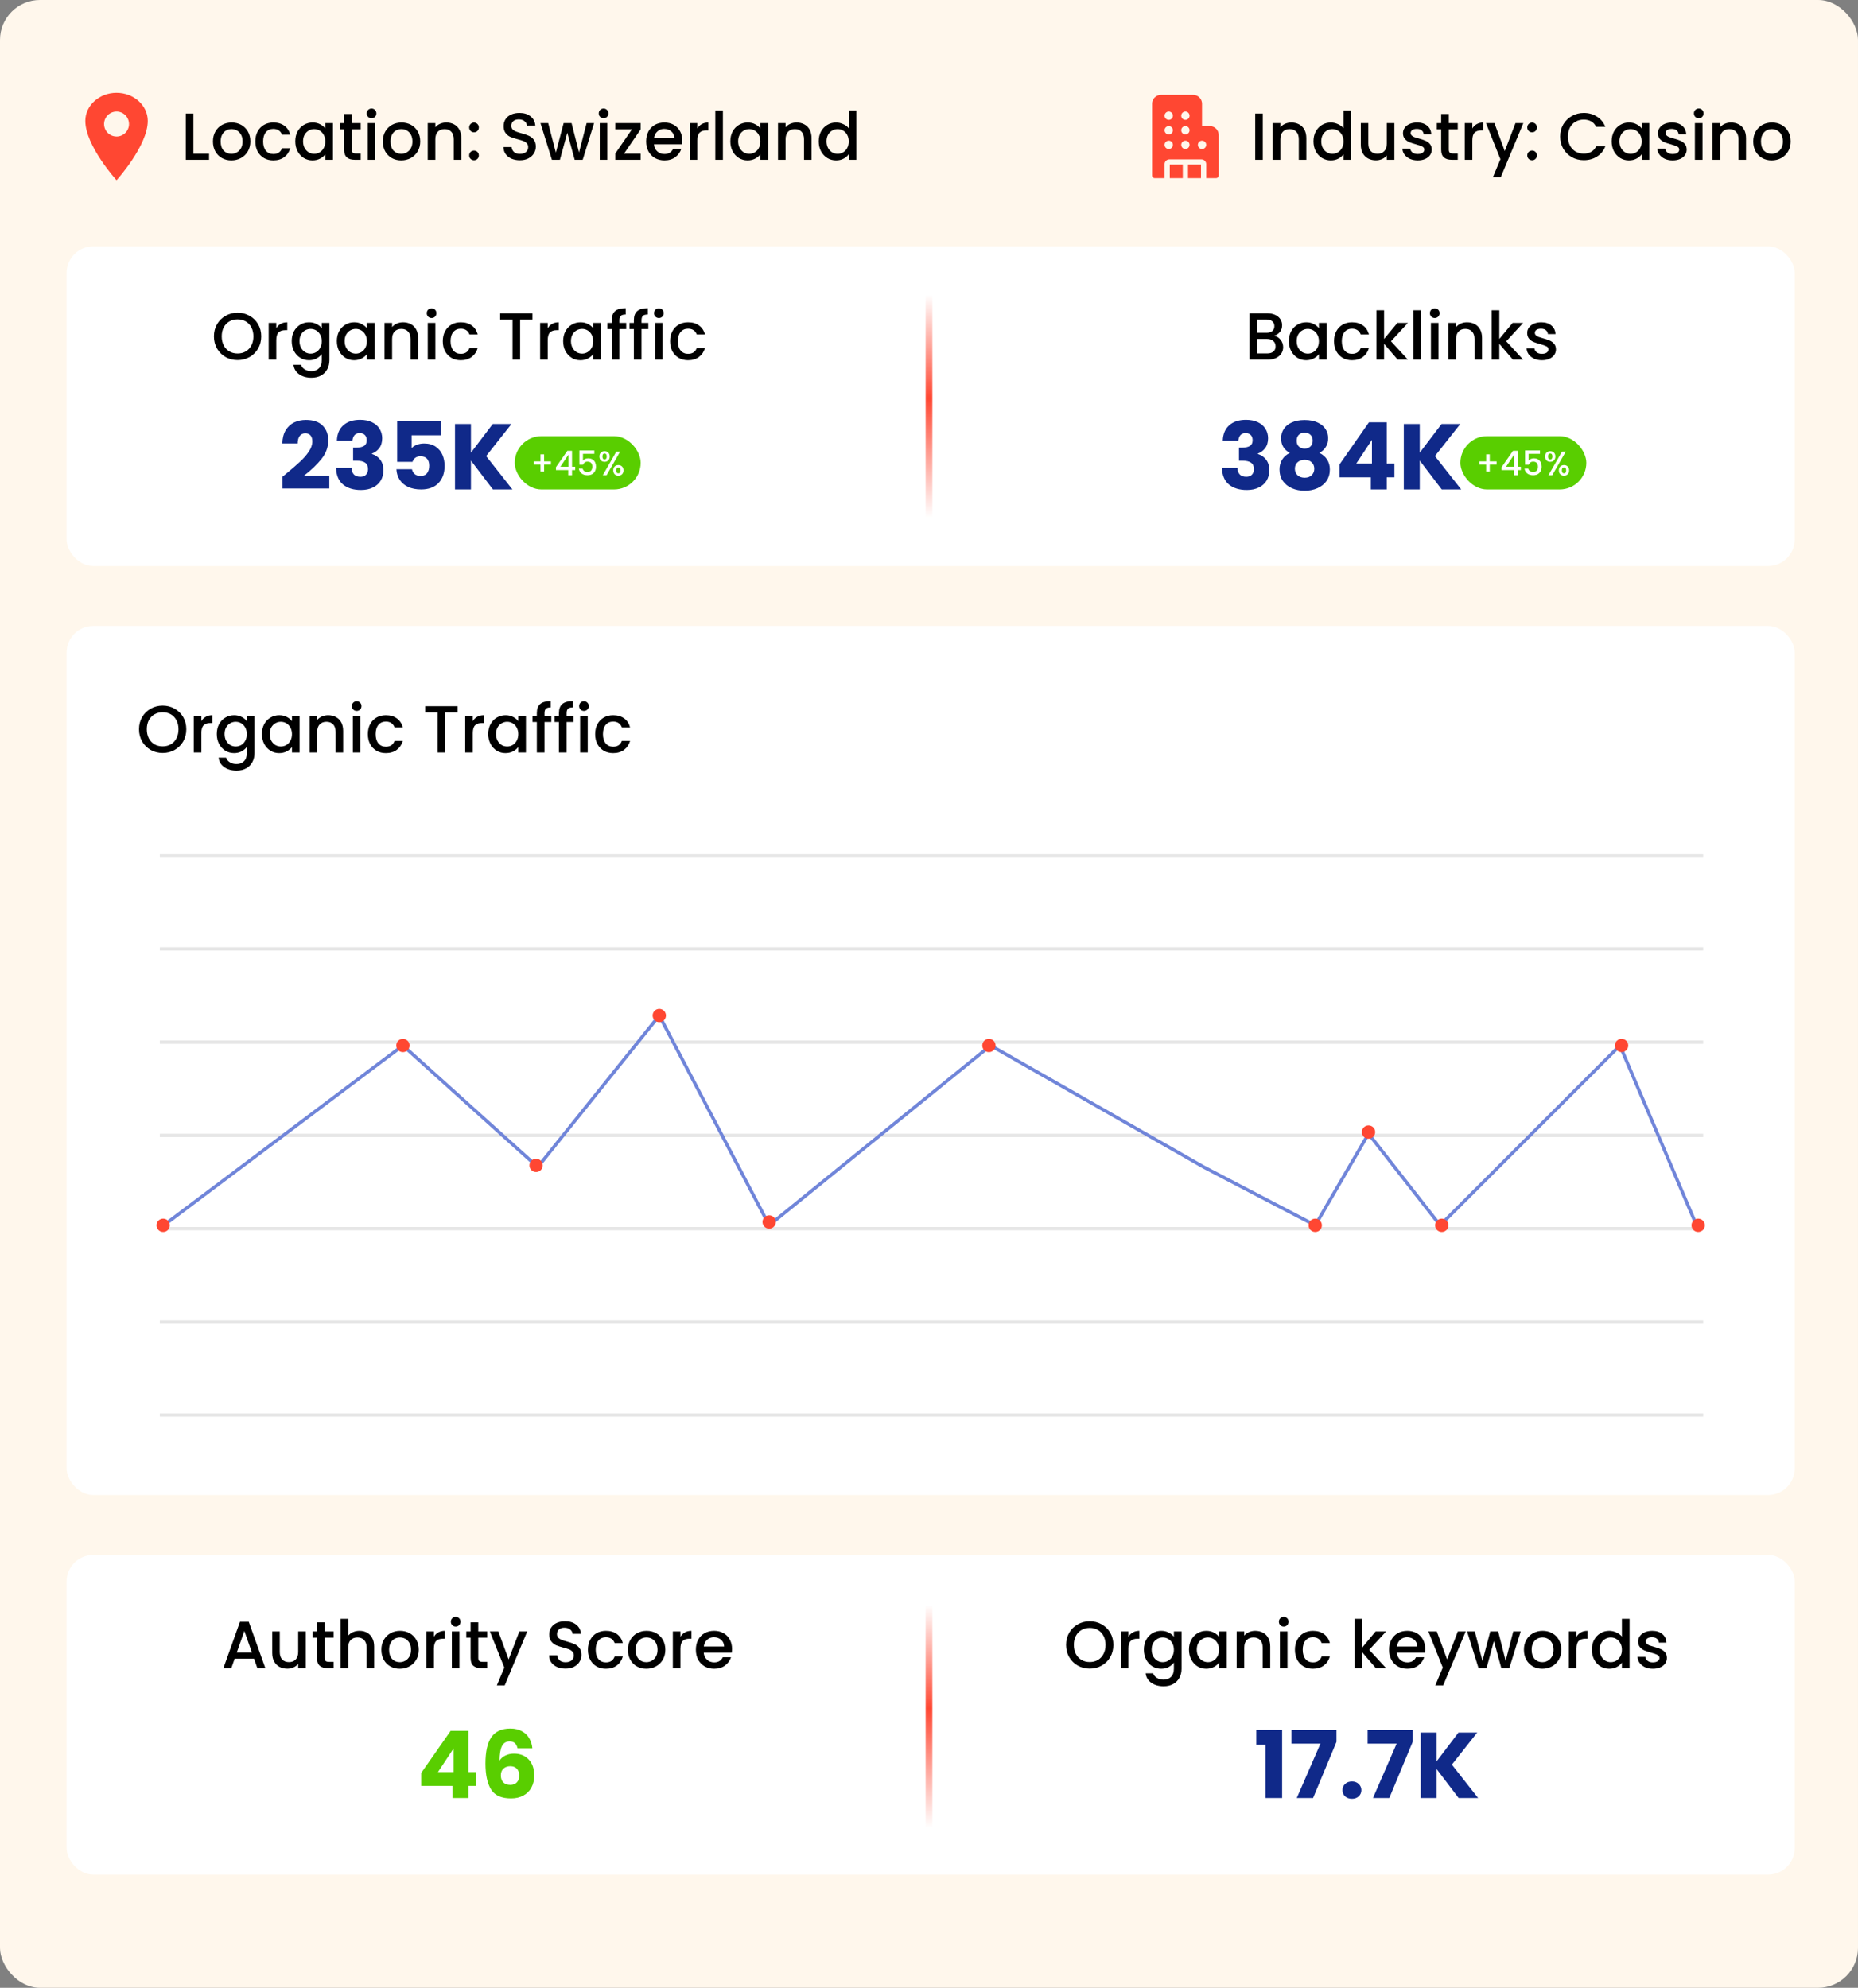 <svg xmlns="http://www.w3.org/2000/svg" width="558" height="597" viewBox="0 0 558 597" fill="none"><rect x="0" y="0" width="558" height="597" fill="#808080" stroke="none"/><rect width="558" height="597" rx="12" fill="#FFF7EC"></rect><path d="M35 27.875C29.824 27.875 25.625 31.655 25.625 36.312C25.625 43.812 35 54.125 35 54.125C35 54.125 44.375 43.812 44.375 36.312C44.375 31.655 40.176 27.875 35 27.875ZM35 41C34.258 41 33.533 40.78 32.917 40.368C32.3 39.956 31.819 39.37 31.535 38.685C31.252 38 31.177 37.246 31.322 36.518C31.467 35.791 31.824 35.123 32.348 34.598C32.873 34.074 33.541 33.717 34.268 33.572C34.996 33.427 35.75 33.502 36.435 33.785C37.12 34.069 37.706 34.55 38.118 35.167C38.53 35.783 38.75 36.508 38.75 37.25C38.749 38.244 38.353 39.197 37.651 39.901C36.947 40.603 35.994 40.999 35 41Z" fill="#FF4732"></path><path d="M58.083 46.16H62.783V48H55.803V34.1H58.083V46.16ZM69.469 48.18C68.43 48.18 67.49 47.947 66.65 47.48C65.809 47 65.15 46.333 64.669 45.48C64.189 44.613 63.95 43.613 63.95 42.48C63.95 41.36 64.196 40.367 64.689 39.5C65.183 38.633 65.856 37.967 66.71 37.5C67.563 37.033 68.516 36.8 69.57 36.8C70.623 36.8 71.576 37.033 72.43 37.5C73.283 37.967 73.956 38.633 74.45 39.5C74.943 40.367 75.189 41.36 75.189 42.48C75.189 43.6 74.936 44.593 74.43 45.46C73.923 46.327 73.23 47 72.35 47.48C71.483 47.947 70.523 48.18 69.469 48.18ZM69.469 46.2C70.056 46.2 70.603 46.06 71.109 45.78C71.629 45.5 72.049 45.08 72.37 44.52C72.689 43.96 72.85 43.28 72.85 42.48C72.85 41.68 72.696 41.007 72.389 40.46C72.083 39.9 71.676 39.48 71.169 39.2C70.663 38.92 70.116 38.78 69.529 38.78C68.943 38.78 68.396 38.92 67.889 39.2C67.396 39.48 67.003 39.9 66.71 40.46C66.416 41.007 66.269 41.68 66.269 42.48C66.269 43.667 66.57 44.587 67.169 45.24C67.783 45.88 68.549 46.2 69.469 46.2ZM76.683 42.48C76.683 41.347 76.91 40.353 77.363 39.5C77.83 38.633 78.47 37.967 79.283 37.5C80.097 37.033 81.03 36.8 82.083 36.8C83.417 36.8 84.517 37.12 85.383 37.76C86.263 38.387 86.857 39.287 87.163 40.46H84.703C84.503 39.913 84.183 39.487 83.743 39.18C83.303 38.873 82.75 38.72 82.083 38.72C81.15 38.72 80.403 39.053 79.843 39.72C79.297 40.373 79.023 41.293 79.023 42.48C79.023 43.667 79.297 44.593 79.843 45.26C80.403 45.927 81.15 46.26 82.083 46.26C83.403 46.26 84.277 45.68 84.703 44.52H87.163C86.843 45.64 86.243 46.533 85.363 47.2C84.483 47.853 83.39 48.18 82.083 48.18C81.03 48.18 80.097 47.947 79.283 47.48C78.47 47 77.83 46.333 77.363 45.48C76.91 44.613 76.683 43.613 76.683 42.48ZM88.675 42.44C88.675 41.333 88.902 40.353 89.356 39.5C89.822 38.647 90.449 37.987 91.236 37.52C92.035 37.04 92.915 36.8 93.876 36.8C94.742 36.8 95.496 36.973 96.135 37.32C96.789 37.653 97.309 38.073 97.695 38.58V36.98H99.996V48H97.695V46.36C97.309 46.88 96.782 47.313 96.115 47.66C95.449 48.007 94.689 48.18 93.835 48.18C92.889 48.18 92.022 47.94 91.236 47.46C90.449 46.967 89.822 46.287 89.356 45.42C88.902 44.54 88.675 43.547 88.675 42.44ZM97.695 42.48C97.695 41.72 97.535 41.06 97.216 40.5C96.909 39.94 96.502 39.513 95.996 39.22C95.489 38.927 94.942 38.78 94.356 38.78C93.769 38.78 93.222 38.927 92.716 39.22C92.209 39.5 91.796 39.92 91.475 40.48C91.169 41.027 91.016 41.68 91.016 42.44C91.016 43.2 91.169 43.867 91.475 44.44C91.796 45.013 92.209 45.453 92.716 45.76C93.236 46.053 93.782 46.2 94.356 46.2C94.942 46.2 95.489 46.053 95.996 45.76C96.502 45.467 96.909 45.04 97.216 44.48C97.535 43.907 97.695 43.24 97.695 42.48ZM105.65 38.84V44.94C105.65 45.353 105.744 45.653 105.93 45.84C106.13 46.013 106.464 46.1 106.93 46.1H108.33V48H106.53C105.504 48 104.717 47.76 104.17 47.28C103.624 46.8 103.35 46.02 103.35 44.94V38.84H102.05V36.98H103.35V34.24H105.65V36.98H108.33V38.84H105.65ZM111.592 35.52C111.178 35.52 110.832 35.38 110.552 35.1C110.272 34.82 110.132 34.473 110.132 34.06C110.132 33.647 110.272 33.3 110.552 33.02C110.832 32.74 111.178 32.6 111.592 32.6C111.992 32.6 112.332 32.74 112.612 33.02C112.892 33.3 113.032 33.647 113.032 34.06C113.032 34.473 112.892 34.82 112.612 35.1C112.332 35.38 111.992 35.52 111.592 35.52ZM112.712 36.98V48H110.432V36.98H112.712ZM120.485 48.18C119.445 48.18 118.505 47.947 117.665 47.48C116.825 47 116.165 46.333 115.685 45.48C115.205 44.613 114.965 43.613 114.965 42.48C114.965 41.36 115.212 40.367 115.705 39.5C116.198 38.633 116.872 37.967 117.725 37.5C118.578 37.033 119.532 36.8 120.585 36.8C121.638 36.8 122.592 37.033 123.445 37.5C124.298 37.967 124.972 38.633 125.465 39.5C125.958 40.367 126.205 41.36 126.205 42.48C126.205 43.6 125.952 44.593 125.445 45.46C124.938 46.327 124.245 47 123.365 47.48C122.498 47.947 121.538 48.18 120.485 48.18ZM120.485 46.2C121.072 46.2 121.618 46.06 122.125 45.78C122.645 45.5 123.065 45.08 123.385 44.52C123.705 43.96 123.865 43.28 123.865 42.48C123.865 41.68 123.712 41.007 123.405 40.46C123.098 39.9 122.692 39.48 122.185 39.2C121.678 38.92 121.132 38.78 120.545 38.78C119.958 38.78 119.412 38.92 118.905 39.2C118.412 39.48 118.018 39.9 117.725 40.46C117.432 41.007 117.285 41.68 117.285 42.48C117.285 43.667 117.585 44.587 118.185 45.24C118.798 45.88 119.565 46.2 120.485 46.2ZM134.019 36.8C134.886 36.8 135.659 36.98 136.339 37.34C137.032 37.7 137.572 38.233 137.959 38.94C138.346 39.647 138.539 40.5 138.539 41.5V48H136.279V41.84C136.279 40.853 136.032 40.1 135.539 39.58C135.046 39.047 134.372 38.78 133.519 38.78C132.666 38.78 131.986 39.047 131.479 39.58C130.986 40.1 130.739 40.853 130.739 41.84V48H128.459V36.98H130.739V38.24C131.112 37.787 131.586 37.433 132.159 37.18C132.746 36.927 133.366 36.8 134.019 36.8ZM142.367 48.14C141.954 48.14 141.607 48 141.327 47.72C141.047 47.44 140.907 47.093 140.907 46.68C140.907 46.267 141.047 45.92 141.327 45.64C141.607 45.36 141.954 45.22 142.367 45.22C142.767 45.22 143.107 45.36 143.387 45.64C143.667 45.92 143.807 46.267 143.807 46.68C143.807 47.093 143.667 47.44 143.387 47.72C143.107 48 142.767 48.14 142.367 48.14ZM142.367 39.74C141.954 39.74 141.607 39.6 141.327 39.32C141.047 39.04 140.907 38.693 140.907 38.28C140.907 37.867 141.047 37.52 141.327 37.24C141.607 36.96 141.954 36.82 142.367 36.82C142.767 36.82 143.107 36.96 143.387 37.24C143.667 37.52 143.807 37.867 143.807 38.28C143.807 38.693 143.667 39.04 143.387 39.32C143.107 39.6 142.767 39.74 142.367 39.74ZM156.125 48.14C155.192 48.14 154.352 47.98 153.605 47.66C152.858 47.327 152.272 46.86 151.845 46.26C151.418 45.66 151.205 44.96 151.205 44.16H153.645C153.698 44.76 153.932 45.253 154.345 45.64C154.772 46.027 155.365 46.22 156.125 46.22C156.912 46.22 157.525 46.033 157.965 45.66C158.405 45.273 158.625 44.78 158.625 44.18C158.625 43.713 158.485 43.333 158.205 43.04C157.938 42.747 157.598 42.52 157.185 42.36C156.785 42.2 156.225 42.027 155.505 41.84C154.598 41.6 153.858 41.36 153.285 41.12C152.725 40.867 152.245 40.48 151.845 39.96C151.445 39.44 151.245 38.747 151.245 37.88C151.245 37.08 151.445 36.38 151.845 35.78C152.245 35.18 152.805 34.72 153.525 34.4C154.245 34.08 155.078 33.92 156.025 33.92C157.372 33.92 158.472 34.26 159.325 34.94C160.192 35.607 160.672 36.527 160.765 37.7H158.245C158.205 37.193 157.965 36.76 157.525 36.4C157.085 36.04 156.505 35.86 155.785 35.86C155.132 35.86 154.598 36.027 154.185 36.36C153.772 36.693 153.565 37.173 153.565 37.8C153.565 38.227 153.692 38.58 153.945 38.86C154.212 39.127 154.545 39.34 154.945 39.5C155.345 39.66 155.892 39.833 156.585 40.02C157.505 40.273 158.252 40.527 158.825 40.78C159.412 41.033 159.905 41.427 160.305 41.96C160.718 42.48 160.925 43.18 160.925 44.06C160.925 44.767 160.732 45.433 160.345 46.06C159.972 46.687 159.418 47.193 158.685 47.58C157.965 47.953 157.112 48.14 156.125 48.14ZM178.415 36.98L174.995 48H172.595L170.375 39.86L168.155 48H165.755L162.315 36.98H164.635L166.935 45.84L169.275 36.98H171.655L173.895 45.8L176.175 36.98H178.415ZM181.279 35.52C180.866 35.52 180.519 35.38 180.239 35.1C179.959 34.82 179.819 34.473 179.819 34.06C179.819 33.647 179.959 33.3 180.239 33.02C180.519 32.74 180.866 32.6 181.279 32.6C181.679 32.6 182.019 32.74 182.299 33.02C182.579 33.3 182.719 33.647 182.719 34.06C182.719 34.473 182.579 34.82 182.299 35.1C182.019 35.38 181.679 35.52 181.279 35.52ZM182.399 36.98V48H180.119V36.98H182.399ZM187.413 46.14H192.413V48H184.773V46.14L189.793 38.84H184.773V36.98H192.413V38.84L187.413 46.14ZM204.907 42.22C204.907 42.633 204.88 43.007 204.827 43.34H196.407C196.473 44.22 196.8 44.927 197.387 45.46C197.973 45.993 198.693 46.26 199.547 46.26C200.773 46.26 201.64 45.747 202.147 44.72H204.607C204.273 45.733 203.667 46.567 202.787 47.22C201.92 47.86 200.84 48.18 199.547 48.18C198.493 48.18 197.547 47.947 196.707 47.48C195.88 47 195.227 46.333 194.747 45.48C194.28 44.613 194.047 43.613 194.047 42.48C194.047 41.347 194.273 40.353 194.727 39.5C195.193 38.633 195.84 37.967 196.667 37.5C197.507 37.033 198.467 36.8 199.547 36.8C200.587 36.8 201.513 37.027 202.327 37.48C203.14 37.933 203.773 38.573 204.227 39.4C204.68 40.213 204.907 41.153 204.907 42.22ZM202.527 41.5C202.513 40.66 202.213 39.987 201.627 39.48C201.04 38.973 200.313 38.72 199.447 38.72C198.66 38.72 197.987 38.973 197.427 39.48C196.867 39.973 196.533 40.647 196.427 41.5H202.527ZM209.43 38.58C209.764 38.02 210.204 37.587 210.75 37.28C211.31 36.96 211.97 36.8 212.73 36.8V39.16H212.15C211.257 39.16 210.577 39.387 210.11 39.84C209.657 40.293 209.43 41.08 209.43 42.2V48H207.15V36.98H209.43V38.58ZM217.106 33.2V48H214.826V33.2H217.106ZM219.34 42.44C219.34 41.333 219.566 40.353 220.02 39.5C220.486 38.647 221.113 37.987 221.9 37.52C222.7 37.04 223.58 36.8 224.54 36.8C225.406 36.8 226.16 36.973 226.8 37.32C227.453 37.653 227.973 38.073 228.36 38.58V36.98H230.66V48H228.36V46.36C227.973 46.88 227.446 47.313 226.78 47.66C226.113 48.007 225.353 48.18 224.5 48.18C223.553 48.18 222.686 47.94 221.9 47.46C221.113 46.967 220.486 46.287 220.02 45.42C219.566 44.54 219.34 43.547 219.34 42.44ZM228.36 42.48C228.36 41.72 228.2 41.06 227.88 40.5C227.573 39.94 227.166 39.513 226.66 39.22C226.153 38.927 225.606 38.78 225.02 38.78C224.433 38.78 223.886 38.927 223.38 39.22C222.873 39.5 222.46 39.92 222.14 40.48C221.833 41.027 221.68 41.68 221.68 42.44C221.68 43.2 221.833 43.867 222.14 44.44C222.46 45.013 222.873 45.453 223.38 45.76C223.9 46.053 224.446 46.2 225.02 46.2C225.606 46.2 226.153 46.053 226.66 45.76C227.166 45.467 227.573 45.04 227.88 44.48C228.2 43.907 228.36 43.24 228.36 42.48ZM239.214 36.8C240.081 36.8 240.854 36.98 241.534 37.34C242.228 37.7 242.768 38.233 243.154 38.94C243.541 39.647 243.734 40.5 243.734 41.5V48H241.474V41.84C241.474 40.853 241.228 40.1 240.734 39.58C240.241 39.047 239.568 38.78 238.714 38.78C237.861 38.78 237.181 39.047 236.674 39.58C236.181 40.1 235.934 40.853 235.934 41.84V48H233.654V36.98H235.934V38.24C236.308 37.787 236.781 37.433 237.354 37.18C237.941 36.927 238.561 36.8 239.214 36.8ZM245.883 42.44C245.883 41.333 246.109 40.353 246.563 39.5C247.029 38.647 247.656 37.987 248.443 37.52C249.243 37.04 250.129 36.8 251.103 36.8C251.823 36.8 252.529 36.96 253.223 37.28C253.929 37.587 254.489 38 254.903 38.52V33.2H257.203V48H254.903V46.34C254.529 46.873 254.009 47.313 253.343 47.66C252.689 48.007 251.936 48.18 251.083 48.18C250.123 48.18 249.243 47.94 248.443 47.46C247.656 46.967 247.029 46.287 246.563 45.42C246.109 44.54 245.883 43.547 245.883 42.44ZM254.903 42.48C254.903 41.72 254.743 41.06 254.423 40.5C254.116 39.94 253.709 39.513 253.203 39.22C252.696 38.927 252.149 38.78 251.563 38.78C250.976 38.78 250.429 38.927 249.923 39.22C249.416 39.5 249.003 39.92 248.683 40.48C248.376 41.027 248.223 41.68 248.223 42.44C248.223 43.2 248.376 43.867 248.683 44.44C249.003 45.013 249.416 45.453 249.923 45.76C250.443 46.053 250.989 46.2 251.563 46.2C252.149 46.2 252.696 46.053 253.203 45.76C253.709 45.467 254.116 45.04 254.423 44.48C254.743 43.907 254.903 43.24 254.903 42.48Z" fill="black"></path><path d="M346 31.156C346 30.452 346.28 29.776 346.778 29.278C347.276 28.78 347.952 28.5 348.656 28.5H358.344C359.048 28.5 359.724 28.78 360.222 29.278C360.72 29.776 361 30.452 361 31.156V37.875H363.344C364.048 37.875 364.724 38.155 365.222 38.653C365.72 39.151 366 39.827 366 40.531V52.719C366 53.15 365.65 53.5 365.219 53.5H362.25V49.281C362.25 48.908 362.102 48.551 361.838 48.287C361.574 48.023 361.217 47.875 360.844 47.875H351.156C350.783 47.875 350.426 48.023 350.162 48.287C349.898 48.551 349.75 48.908 349.75 49.281V53.5H346.781C346.35 53.5 346 53.15 346 52.719V31.156ZM351.312 53.5H355.219V49.438H351.312V53.5ZM356.781 53.5H360.688V49.438H356.781V53.5ZM352.25 34.75C352.25 34.419 352.118 34.1 351.884 33.866C351.649 33.632 351.332 33.5 351 33.5C350.668 33.5 350.351 33.632 350.116 33.866C349.882 34.1 349.75 34.419 349.75 34.75C349.75 35.081 349.882 35.4 350.116 35.634C350.351 35.868 350.668 36 351 36C351.332 36 351.649 35.868 351.884 35.634C352.118 35.4 352.25 35.081 352.25 34.75ZM351 40.375C351.332 40.375 351.649 40.243 351.884 40.009C352.118 39.775 352.25 39.456 352.25 39.125C352.25 38.794 352.118 38.475 351.884 38.241C351.649 38.007 351.332 37.875 351 37.875C350.668 37.875 350.351 38.007 350.116 38.241C349.882 38.475 349.75 38.794 349.75 39.125C349.75 39.456 349.882 39.775 350.116 40.009C350.351 40.243 350.668 40.375 351 40.375ZM352.25 43.5C352.25 43.169 352.118 42.85 351.884 42.616C351.649 42.382 351.332 42.25 351 42.25C350.668 42.25 350.351 42.382 350.116 42.616C349.882 42.85 349.75 43.169 349.75 43.5C349.75 43.831 349.882 44.15 350.116 44.384C350.351 44.618 350.668 44.75 351 44.75C351.332 44.75 351.649 44.618 351.884 44.384C352.118 44.15 352.25 43.831 352.25 43.5ZM356 36C356.332 36 356.649 35.868 356.884 35.634C357.118 35.4 357.25 35.081 357.25 34.75C357.25 34.419 357.118 34.1 356.884 33.866C356.649 33.632 356.332 33.5 356 33.5C355.668 33.5 355.351 33.632 355.116 33.866C354.882 34.1 354.75 34.419 354.75 34.75C354.75 35.081 354.882 35.4 355.116 35.634C355.351 35.868 355.668 36 356 36ZM357.25 39.125C357.25 38.794 357.118 38.475 356.884 38.241C356.649 38.007 356.332 37.875 356 37.875C355.668 37.875 355.351 38.007 355.116 38.241C354.882 38.475 354.75 38.794 354.75 39.125C354.75 39.456 354.882 39.775 355.116 40.009C355.351 40.243 355.668 40.375 356 40.375C356.332 40.375 356.649 40.243 356.884 40.009C357.118 39.775 357.25 39.456 357.25 39.125ZM356 44.75C356.332 44.75 356.649 44.618 356.884 44.384C357.118 44.15 357.25 43.831 357.25 43.5C357.25 43.169 357.118 42.85 356.884 42.616C356.649 42.382 356.332 42.25 356 42.25C355.668 42.25 355.351 42.382 355.116 42.616C354.882 42.85 354.75 43.169 354.75 43.5C354.75 43.831 354.882 44.15 355.116 44.384C355.351 44.618 355.668 44.75 356 44.75ZM362.25 43.5C362.25 43.169 362.118 42.85 361.884 42.616C361.649 42.382 361.332 42.25 361 42.25C360.668 42.25 360.351 42.382 360.116 42.616C359.882 42.85 359.75 43.169 359.75 43.5C359.75 43.831 359.882 44.15 360.116 44.384C360.351 44.618 360.668 44.75 361 44.75C361.332 44.75 361.649 44.618 361.884 44.384C362.118 44.15 362.25 43.831 362.25 43.5Z" fill="#FF4732"></path><path d="M379.247 34.1V48H376.967V34.1H379.247ZM387.8 36.8C388.667 36.8 389.44 36.98 390.12 37.34C390.814 37.7 391.354 38.233 391.74 38.94C392.127 39.647 392.32 40.5 392.32 41.5V48H390.06V41.84C390.06 40.853 389.814 40.1 389.32 39.58C388.827 39.047 388.154 38.78 387.3 38.78C386.447 38.78 385.767 39.047 385.26 39.58C384.767 40.1 384.52 40.853 384.52 41.84V48H382.24V36.98H384.52V38.24C384.894 37.787 385.367 37.433 385.94 37.18C386.527 36.927 387.147 36.8 387.8 36.8ZM394.469 42.44C394.469 41.333 394.695 40.353 395.149 39.5C395.615 38.647 396.242 37.987 397.029 37.52C397.829 37.04 398.715 36.8 399.689 36.8C400.409 36.8 401.115 36.96 401.809 37.28C402.515 37.587 403.075 38 403.489 38.52V33.2H405.789V48H403.489V46.34C403.115 46.873 402.595 47.313 401.929 47.66C401.275 48.007 400.522 48.18 399.669 48.18C398.709 48.18 397.829 47.94 397.029 47.46C396.242 46.967 395.615 46.287 395.149 45.42C394.695 44.54 394.469 43.547 394.469 42.44ZM403.489 42.48C403.489 41.72 403.329 41.06 403.009 40.5C402.702 39.94 402.295 39.513 401.789 39.22C401.282 38.927 400.735 38.78 400.149 38.78C399.562 38.78 399.015 38.927 398.509 39.22C398.002 39.5 397.589 39.92 397.269 40.48C396.962 41.027 396.809 41.68 396.809 42.44C396.809 43.2 396.962 43.867 397.269 44.44C397.589 45.013 398.002 45.453 398.509 45.76C399.029 46.053 399.575 46.2 400.149 46.2C400.735 46.2 401.282 46.053 401.789 45.76C402.295 45.467 402.702 45.04 403.009 44.48C403.329 43.907 403.489 43.24 403.489 42.48ZM418.763 36.98V48H416.483V46.7C416.123 47.153 415.65 47.513 415.063 47.78C414.49 48.033 413.877 48.16 413.223 48.16C412.357 48.16 411.577 47.98 410.883 47.62C410.203 47.26 409.663 46.727 409.263 46.02C408.877 45.313 408.683 44.46 408.683 43.46V36.98H410.943V43.12C410.943 44.107 411.19 44.867 411.683 45.4C412.177 45.92 412.85 46.18 413.703 46.18C414.557 46.18 415.23 45.92 415.723 45.4C416.23 44.867 416.483 44.107 416.483 43.12V36.98H418.763ZM425.771 48.18C424.905 48.18 424.125 48.027 423.431 47.72C422.751 47.4 422.211 46.973 421.811 46.44C421.411 45.893 421.198 45.287 421.171 44.62H423.531C423.571 45.087 423.791 45.48 424.191 45.8C424.605 46.107 425.118 46.26 425.731 46.26C426.371 46.26 426.865 46.14 427.211 45.9C427.571 45.647 427.751 45.327 427.751 44.94C427.751 44.527 427.551 44.22 427.151 44.02C426.765 43.82 426.145 43.6 425.291 43.36C424.465 43.133 423.791 42.913 423.271 42.7C422.751 42.487 422.298 42.16 421.911 41.72C421.538 41.28 421.351 40.7 421.351 39.98C421.351 39.393 421.525 38.86 421.871 38.38C422.218 37.887 422.711 37.5 423.351 37.22C424.005 36.94 424.751 36.8 425.591 36.8C426.845 36.8 427.851 37.12 428.611 37.76C429.385 38.387 429.798 39.247 429.851 40.34H427.571C427.531 39.847 427.331 39.453 426.971 39.16C426.611 38.867 426.125 38.72 425.511 38.72C424.911 38.72 424.451 38.833 424.131 39.06C423.811 39.287 423.651 39.587 423.651 39.96C423.651 40.253 423.758 40.5 423.971 40.7C424.185 40.9 424.445 41.06 424.751 41.18C425.058 41.287 425.511 41.427 426.111 41.6C426.911 41.813 427.565 42.033 428.071 42.26C428.591 42.473 429.038 42.793 429.411 43.22C429.785 43.647 429.978 44.213 429.991 44.92C429.991 45.547 429.818 46.107 429.471 46.6C429.125 47.093 428.631 47.48 427.991 47.76C427.365 48.04 426.625 48.18 425.771 48.18ZM435.115 38.84V44.94C435.115 45.353 435.208 45.653 435.395 45.84C435.595 46.013 435.928 46.1 436.395 46.1H437.795V48H435.995C434.968 48 434.182 47.76 433.635 47.28C433.088 46.8 432.815 46.02 432.815 44.94V38.84H431.515V36.98H432.815V34.24H435.115V36.98H437.795V38.84H435.115ZM442.176 38.58C442.51 38.02 442.95 37.587 443.496 37.28C444.056 36.96 444.716 36.8 445.476 36.8V39.16H444.896C444.003 39.16 443.323 39.387 442.856 39.84C442.403 40.293 442.176 41.08 442.176 42.2V48H439.896V36.98H442.176V38.58ZM457.492 36.98L450.732 53.18H448.372L450.612 47.82L446.272 36.98H448.812L451.912 45.38L455.132 36.98H457.492ZM460.133 48.14C459.72 48.14 459.373 48 459.093 47.72C458.813 47.44 458.673 47.093 458.673 46.68C458.673 46.267 458.813 45.92 459.093 45.64C459.373 45.36 459.72 45.22 460.133 45.22C460.533 45.22 460.873 45.36 461.153 45.64C461.433 45.92 461.573 46.267 461.573 46.68C461.573 47.093 461.433 47.44 461.153 47.72C460.873 48 460.533 48.14 460.133 48.14ZM460.133 39.74C459.72 39.74 459.373 39.6 459.093 39.32C458.813 39.04 458.673 38.693 458.673 38.28C458.673 37.867 458.813 37.52 459.093 37.24C459.373 36.96 459.72 36.82 460.133 36.82C460.533 36.82 460.873 36.96 461.153 37.24C461.433 37.52 461.573 37.867 461.573 38.28C461.573 38.693 461.433 39.04 461.153 39.32C460.873 39.6 460.533 39.74 460.133 39.74ZM468.551 41.02C468.551 39.66 468.864 38.44 469.491 37.36C470.131 36.28 470.991 35.44 472.071 34.84C473.164 34.227 474.357 33.92 475.651 33.92C477.131 33.92 478.444 34.287 479.591 35.02C480.751 35.74 481.591 36.767 482.111 38.1H479.371C479.011 37.367 478.511 36.82 477.871 36.46C477.231 36.1 476.491 35.92 475.651 35.92C474.731 35.92 473.911 36.127 473.191 36.54C472.471 36.953 471.904 37.547 471.491 38.32C471.091 39.093 470.891 39.993 470.891 41.02C470.891 42.047 471.091 42.947 471.491 43.72C471.904 44.493 472.471 45.093 473.191 45.52C473.911 45.933 474.731 46.14 475.651 46.14C476.491 46.14 477.231 45.96 477.871 45.6C478.511 45.24 479.011 44.693 479.371 43.96H482.111C481.591 45.293 480.751 46.32 479.591 47.04C478.444 47.76 477.131 48.12 475.651 48.12C474.344 48.12 473.151 47.82 472.071 47.22C470.991 46.607 470.131 45.76 469.491 44.68C468.864 43.6 468.551 42.38 468.551 41.02ZM484.019 42.44C484.019 41.333 484.246 40.353 484.699 39.5C485.166 38.647 485.793 37.987 486.579 37.52C487.379 37.04 488.259 36.8 489.219 36.8C490.086 36.8 490.839 36.973 491.479 37.32C492.133 37.653 492.653 38.073 493.039 38.58V36.98H495.339V48H493.039V46.36C492.653 46.88 492.126 47.313 491.459 47.66C490.793 48.007 490.033 48.18 489.179 48.18C488.233 48.18 487.366 47.94 486.579 47.46C485.793 46.967 485.166 46.287 484.699 45.42C484.246 44.54 484.019 43.547 484.019 42.44ZM493.039 42.48C493.039 41.72 492.879 41.06 492.559 40.5C492.253 39.94 491.846 39.513 491.339 39.22C490.833 38.927 490.286 38.78 489.699 38.78C489.113 38.78 488.566 38.927 488.059 39.22C487.553 39.5 487.139 39.92 486.819 40.48C486.513 41.027 486.359 41.68 486.359 42.44C486.359 43.2 486.513 43.867 486.819 44.44C487.139 45.013 487.553 45.453 488.059 45.76C488.579 46.053 489.126 46.2 489.699 46.2C490.286 46.2 490.833 46.053 491.339 45.76C491.846 45.467 492.253 45.04 492.559 44.48C492.879 43.907 493.039 43.24 493.039 42.48ZM502.334 48.18C501.467 48.18 500.687 48.027 499.994 47.72C499.314 47.4 498.774 46.973 498.374 46.44C497.974 45.893 497.761 45.287 497.734 44.62H500.094C500.134 45.087 500.354 45.48 500.754 45.8C501.167 46.107 501.681 46.26 502.294 46.26C502.934 46.26 503.427 46.14 503.774 45.9C504.134 45.647 504.314 45.327 504.314 44.94C504.314 44.527 504.114 44.22 503.714 44.02C503.327 43.82 502.707 43.6 501.854 43.36C501.027 43.133 500.354 42.913 499.834 42.7C499.314 42.487 498.861 42.16 498.474 41.72C498.101 41.28 497.914 40.7 497.914 39.98C497.914 39.393 498.087 38.86 498.434 38.38C498.781 37.887 499.274 37.5 499.914 37.22C500.567 36.94 501.314 36.8 502.154 36.8C503.407 36.8 504.414 37.12 505.174 37.76C505.947 38.387 506.361 39.247 506.414 40.34H504.134C504.094 39.847 503.894 39.453 503.534 39.16C503.174 38.867 502.687 38.72 502.074 38.72C501.474 38.72 501.014 38.833 500.694 39.06C500.374 39.287 500.214 39.587 500.214 39.96C500.214 40.253 500.321 40.5 500.534 40.7C500.747 40.9 501.007 41.06 501.314 41.18C501.621 41.287 502.074 41.427 502.674 41.6C503.474 41.813 504.127 42.033 504.634 42.26C505.154 42.473 505.601 42.793 505.974 43.22C506.347 43.647 506.541 44.213 506.554 44.92C506.554 45.547 506.381 46.107 506.034 46.6C505.687 47.093 505.194 47.48 504.554 47.76C503.927 48.04 503.187 48.18 502.334 48.18ZM510.178 35.52C509.764 35.52 509.418 35.38 509.138 35.1C508.858 34.82 508.718 34.473 508.718 34.06C508.718 33.647 508.858 33.3 509.138 33.02C509.418 32.74 509.764 32.6 510.178 32.6C510.578 32.6 510.918 32.74 511.198 33.02C511.478 33.3 511.618 33.647 511.618 34.06C511.618 34.473 511.478 34.82 511.198 35.1C510.918 35.38 510.578 35.52 510.178 35.52ZM511.298 36.98V48H509.018V36.98H511.298ZM519.851 36.8C520.718 36.8 521.491 36.98 522.171 37.34C522.864 37.7 523.404 38.233 523.791 38.94C524.178 39.647 524.371 40.5 524.371 41.5V48H522.111V41.84C522.111 40.853 521.864 40.1 521.371 39.58C520.878 39.047 520.204 38.78 519.351 38.78C518.498 38.78 517.818 39.047 517.311 39.58C516.818 40.1 516.571 40.853 516.571 41.84V48H514.291V36.98H516.571V38.24C516.944 37.787 517.418 37.433 517.991 37.18C518.578 36.927 519.198 36.8 519.851 36.8ZM532.059 48.18C531.019 48.18 530.079 47.947 529.239 47.48C528.399 47 527.739 46.333 527.259 45.48C526.779 44.613 526.539 43.613 526.539 42.48C526.539 41.36 526.786 40.367 527.279 39.5C527.773 38.633 528.446 37.967 529.299 37.5C530.153 37.033 531.106 36.8 532.159 36.8C533.213 36.8 534.166 37.033 535.019 37.5C535.873 37.967 536.546 38.633 537.039 39.5C537.533 40.367 537.779 41.36 537.779 42.48C537.779 43.6 537.526 44.593 537.019 45.46C536.513 46.327 535.819 47 534.939 47.48C534.073 47.947 533.113 48.18 532.059 48.18ZM532.059 46.2C532.646 46.2 533.193 46.06 533.699 45.78C534.219 45.5 534.639 45.08 534.959 44.52C535.279 43.96 535.439 43.28 535.439 42.48C535.439 41.68 535.286 41.007 534.979 40.46C534.673 39.9 534.266 39.48 533.759 39.2C533.253 38.92 532.706 38.78 532.119 38.78C531.533 38.78 530.986 38.92 530.479 39.2C529.986 39.48 529.593 39.9 529.299 40.46C529.006 41.007 528.859 41.68 528.859 42.48C528.859 43.667 529.159 44.587 529.759 45.24C530.373 45.88 531.139 46.2 532.059 46.2Z" fill="black"></path><rect x="20" y="74" width="519" height="96" rx="8" fill="white"></rect><path d="M71.348 108.14C70.055 108.14 68.861 107.84 67.768 107.24C66.688 106.627 65.828 105.78 65.188 104.7C64.561 103.607 64.248 102.38 64.248 101.02C64.248 99.66 64.561 98.44 65.188 97.36C65.828 96.28 66.688 95.44 67.768 94.84C68.861 94.227 70.055 93.92 71.348 93.92C72.654 93.92 73.848 94.227 74.928 94.84C76.021 95.44 76.881 96.28 77.508 97.36C78.135 98.44 78.448 99.66 78.448 101.02C78.448 102.38 78.135 103.607 77.508 104.7C76.881 105.78 76.021 106.627 74.928 107.24C73.848 107.84 72.654 108.14 71.348 108.14ZM71.348 106.16C72.268 106.16 73.088 105.953 73.808 105.54C74.528 105.113 75.088 104.513 75.488 103.74C75.901 102.953 76.108 102.047 76.108 101.02C76.108 99.993 75.901 99.093 75.488 98.32C75.088 97.547 74.528 96.953 73.808 96.54C73.088 96.127 72.268 95.92 71.348 95.92C70.428 95.92 69.608 96.127 68.888 96.54C68.168 96.953 67.601 97.547 67.188 98.32C66.788 99.093 66.588 99.993 66.588 101.02C66.588 102.047 66.788 102.953 67.188 103.74C67.601 104.513 68.168 105.113 68.888 105.54C69.608 105.953 70.428 106.16 71.348 106.16ZM82.971 98.58C83.305 98.02 83.745 97.587 84.291 97.28C84.851 96.96 85.511 96.8 86.271 96.8V99.16H85.691C84.798 99.16 84.118 99.387 83.651 99.84C83.198 100.293 82.971 101.08 82.971 102.2V108H80.691V96.98H82.971V98.58ZM92.807 96.8C93.66 96.8 94.414 96.973 95.067 97.32C95.734 97.653 96.254 98.073 96.627 98.58V96.98H98.927V108.18C98.927 109.193 98.714 110.093 98.287 110.88C97.861 111.68 97.24 112.307 96.427 112.76C95.627 113.213 94.667 113.44 93.547 113.44C92.054 113.44 90.814 113.087 89.827 112.38C88.841 111.687 88.281 110.74 88.147 109.54H90.407C90.581 110.113 90.947 110.573 91.507 110.92C92.081 111.28 92.76 111.46 93.547 111.46C94.467 111.46 95.207 111.18 95.767 110.62C96.341 110.06 96.627 109.247 96.627 108.18V106.34C96.24 106.86 95.714 107.3 95.047 107.66C94.394 108.007 93.647 108.18 92.807 108.18C91.847 108.18 90.967 107.94 90.167 107.46C89.38 106.967 88.754 106.287 88.287 105.42C87.834 104.54 87.607 103.547 87.607 102.44C87.607 101.333 87.834 100.353 88.287 99.5C88.754 98.647 89.38 97.987 90.167 97.52C90.967 97.04 91.847 96.8 92.807 96.8ZM96.627 102.48C96.627 101.72 96.467 101.06 96.147 100.5C95.841 99.94 95.434 99.513 94.927 99.22C94.421 98.927 93.874 98.78 93.287 98.78C92.701 98.78 92.154 98.927 91.647 99.22C91.141 99.5 90.727 99.92 90.407 100.48C90.1 101.027 89.947 101.68 89.947 102.44C89.947 103.2 90.1 103.867 90.407 104.44C90.727 105.013 91.141 105.453 91.647 105.76C92.167 106.053 92.714 106.2 93.287 106.2C93.874 106.2 94.421 106.053 94.927 105.76C95.434 105.467 95.841 105.04 96.147 104.48C96.467 103.907 96.627 103.24 96.627 102.48ZM101.162 102.44C101.162 101.333 101.389 100.353 101.842 99.5C102.309 98.647 102.935 97.987 103.722 97.52C104.522 97.04 105.402 96.8 106.362 96.8C107.229 96.8 107.982 96.973 108.622 97.32C109.275 97.653 109.795 98.073 110.182 98.58V96.98H112.482V108H110.182V106.36C109.795 106.88 109.269 107.313 108.602 107.66C107.935 108.007 107.175 108.18 106.322 108.18C105.375 108.18 104.509 107.94 103.722 107.46C102.935 106.967 102.309 106.287 101.842 105.42C101.389 104.54 101.162 103.547 101.162 102.44ZM110.182 102.48C110.182 101.72 110.022 101.06 109.702 100.5C109.395 99.94 108.989 99.513 108.482 99.22C107.975 98.927 107.429 98.78 106.842 98.78C106.255 98.78 105.709 98.927 105.202 99.22C104.695 99.5 104.282 99.92 103.962 100.48C103.655 101.027 103.502 101.68 103.502 102.44C103.502 103.2 103.655 103.867 103.962 104.44C104.282 105.013 104.695 105.453 105.202 105.76C105.722 106.053 106.269 106.2 106.842 106.2C107.429 106.2 107.975 106.053 108.482 105.76C108.989 105.467 109.395 105.04 109.702 104.48C110.022 103.907 110.182 103.24 110.182 102.48ZM121.037 96.8C121.903 96.8 122.677 96.98 123.357 97.34C124.05 97.7 124.59 98.233 124.977 98.94C125.363 99.647 125.557 100.5 125.557 101.5V108H123.297V101.84C123.297 100.853 123.05 100.1 122.557 99.58C122.063 99.047 121.39 98.78 120.537 98.78C119.683 98.78 119.003 99.047 118.497 99.58C118.003 100.1 117.757 100.853 117.757 101.84V108H115.477V96.98H117.757V98.24C118.13 97.787 118.603 97.433 119.177 97.18C119.763 96.927 120.383 96.8 121.037 96.8ZM129.625 95.52C129.212 95.52 128.865 95.38 128.585 95.1C128.305 94.82 128.165 94.473 128.165 94.06C128.165 93.647 128.305 93.3 128.585 93.02C128.865 92.74 129.212 92.6 129.625 92.6C130.025 92.6 130.365 92.74 130.645 93.02C130.925 93.3 131.065 93.647 131.065 94.06C131.065 94.473 130.925 94.82 130.645 95.1C130.365 95.38 130.025 95.52 129.625 95.52ZM130.745 96.98V108H128.465V96.98H130.745ZM132.978 102.48C132.978 101.347 133.205 100.353 133.658 99.5C134.125 98.633 134.765 97.967 135.578 97.5C136.392 97.033 137.325 96.8 138.378 96.8C139.712 96.8 140.812 97.12 141.678 97.76C142.558 98.387 143.152 99.287 143.458 100.46H140.998C140.798 99.913 140.478 99.487 140.038 99.18C139.598 98.873 139.045 98.72 138.378 98.72C137.445 98.72 136.698 99.053 136.138 99.72C135.592 100.373 135.318 101.293 135.318 102.48C135.318 103.667 135.592 104.593 136.138 105.26C136.698 105.927 137.445 106.26 138.378 106.26C139.698 106.26 140.572 105.68 140.998 104.52H143.458C143.138 105.64 142.538 106.533 141.658 107.2C140.778 107.853 139.685 108.18 138.378 108.18C137.325 108.18 136.392 107.947 135.578 107.48C134.765 107 134.125 106.333 133.658 105.48C133.205 104.613 132.978 103.613 132.978 102.48ZM159.906 94.1V95.96H156.206V108H153.926V95.96H150.206V94.1H159.906ZM164.495 98.58C164.828 98.02 165.268 97.587 165.815 97.28C166.375 96.96 167.035 96.8 167.795 96.8V99.16H167.215C166.322 99.16 165.642 99.387 165.175 99.84C164.722 100.293 164.495 101.08 164.495 102.2V108H162.215V96.98H164.495V98.58ZM169.131 102.44C169.131 101.333 169.357 100.353 169.811 99.5C170.277 98.647 170.904 97.987 171.691 97.52C172.491 97.04 173.371 96.8 174.331 96.8C175.197 96.8 175.951 96.973 176.591 97.32C177.244 97.653 177.764 98.073 178.151 98.58V96.98H180.451V108H178.151V106.36C177.764 106.88 177.237 107.313 176.571 107.66C175.904 108.007 175.144 108.18 174.291 108.18C173.344 108.18 172.477 107.94 171.691 107.46C170.904 106.967 170.277 106.287 169.811 105.42C169.357 104.54 169.131 103.547 169.131 102.44ZM178.151 102.48C178.151 101.72 177.991 101.06 177.671 100.5C177.364 99.94 176.957 99.513 176.451 99.22C175.944 98.927 175.397 98.78 174.811 98.78C174.224 98.78 173.677 98.927 173.171 99.22C172.664 99.5 172.251 99.92 171.931 100.48C171.624 101.027 171.471 101.68 171.471 102.44C171.471 103.2 171.624 103.867 171.931 104.44C172.251 105.013 172.664 105.453 173.171 105.76C173.691 106.053 174.237 106.2 174.811 106.2C175.397 106.2 175.944 106.053 176.451 105.76C176.957 105.467 177.364 105.04 177.671 104.48C177.991 103.907 178.151 103.24 178.151 102.48ZM188.065 98.84H186.025V108H183.725V98.84H182.425V96.98H183.725V96.2C183.725 94.933 184.059 94.013 184.725 93.44C185.405 92.853 186.465 92.56 187.905 92.56V94.46C187.212 94.46 186.725 94.593 186.445 94.86C186.165 95.113 186.025 95.56 186.025 96.2V96.98H188.065V98.84ZM194.706 98.84H192.666V108H190.366V98.84H189.066V96.98H190.366V96.2C190.366 94.933 190.699 94.013 191.366 93.44C192.046 92.853 193.106 92.56 194.546 92.56V94.46C193.853 94.46 193.366 94.593 193.086 94.86C192.806 95.113 192.666 95.56 192.666 96.2V96.98H194.706V98.84ZM197.887 95.52C197.473 95.52 197.127 95.38 196.847 95.1C196.567 94.82 196.427 94.473 196.427 94.06C196.427 93.647 196.567 93.3 196.847 93.02C197.127 92.74 197.473 92.6 197.887 92.6C198.287 92.6 198.627 92.74 198.907 93.02C199.187 93.3 199.327 93.647 199.327 94.06C199.327 94.473 199.187 94.82 198.907 95.1C198.627 95.38 198.287 95.52 197.887 95.52ZM199.007 96.98V108H196.727V96.98H199.007ZM201.24 102.48C201.24 101.347 201.467 100.353 201.92 99.5C202.387 98.633 203.027 97.967 203.84 97.5C204.653 97.033 205.587 96.8 206.64 96.8C207.973 96.8 209.073 97.12 209.94 97.76C210.82 98.387 211.413 99.287 211.72 100.46H209.26C209.06 99.913 208.74 99.487 208.3 99.18C207.86 98.873 207.307 98.72 206.64 98.72C205.707 98.72 204.96 99.053 204.4 99.72C203.853 100.373 203.58 101.293 203.58 102.48C203.58 103.667 203.853 104.593 204.4 105.26C204.96 105.927 205.707 106.26 206.64 106.26C207.96 106.26 208.833 105.68 209.26 104.52H211.72C211.4 105.64 210.8 106.533 209.92 107.2C209.04 107.853 207.947 108.18 206.64 108.18C205.587 108.18 204.653 107.947 203.84 107.48C203.027 107 202.387 106.333 201.92 105.48C201.467 104.613 201.24 103.613 201.24 102.48Z" fill="black"></path><path d="M84.841 143.164C85.476 142.66 85.765 142.427 85.709 142.464C87.538 140.952 88.976 139.711 90.021 138.74C91.085 137.769 91.981 136.752 92.709 135.688C93.437 134.624 93.801 133.588 93.801 132.58C93.801 131.815 93.624 131.217 93.269 130.788C92.914 130.359 92.382 130.144 91.673 130.144C90.964 130.144 90.404 130.415 89.993 130.956C89.601 131.479 89.405 132.225 89.405 133.196H84.785C84.822 131.609 85.158 130.284 85.793 129.22C86.446 128.156 87.296 127.372 88.341 126.868C89.405 126.364 90.581 126.112 91.869 126.112C94.09 126.112 95.761 126.681 96.881 127.82C98.02 128.959 98.589 130.443 98.589 132.272C98.589 134.269 97.908 136.127 96.545 137.844C95.182 139.543 93.446 141.204 91.337 142.828H98.897V146.72H84.841V143.164ZM101.173 132.328C101.248 130.331 101.901 128.791 103.133 127.708C104.365 126.625 106.036 126.084 108.145 126.084C109.545 126.084 110.74 126.327 111.729 126.812C112.737 127.297 113.493 127.96 113.997 128.8C114.52 129.64 114.781 130.583 114.781 131.628C114.781 132.86 114.473 133.868 113.857 134.652C113.241 135.417 112.522 135.94 111.701 136.22V136.332C112.765 136.687 113.605 137.275 114.221 138.096C114.837 138.917 115.145 139.972 115.145 141.26C115.145 142.417 114.874 143.444 114.333 144.34C113.81 145.217 113.036 145.908 112.009 146.412C111.001 146.916 109.797 147.168 108.397 147.168C106.157 147.168 104.365 146.617 103.021 145.516C101.696 144.415 100.996 142.753 100.921 140.532H105.569C105.588 141.353 105.821 142.007 106.269 142.492C106.717 142.959 107.37 143.192 108.229 143.192C108.957 143.192 109.517 142.987 109.909 142.576C110.32 142.147 110.525 141.587 110.525 140.896C110.525 140 110.236 139.356 109.657 138.964C109.097 138.553 108.192 138.348 106.941 138.348H106.045V134.456H106.941C107.893 134.456 108.658 134.297 109.237 133.98C109.834 133.644 110.133 133.056 110.133 132.216C110.133 131.544 109.946 131.021 109.573 130.648C109.2 130.275 108.686 130.088 108.033 130.088C107.324 130.088 106.792 130.303 106.437 130.732C106.101 131.161 105.905 131.693 105.849 132.328H101.173ZM132.35 130.732H123.614V134.596C123.988 134.185 124.51 133.849 125.182 133.588C125.854 133.327 126.582 133.196 127.366 133.196C128.766 133.196 129.924 133.513 130.838 134.148C131.772 134.783 132.453 135.604 132.882 136.612C133.312 137.62 133.526 138.712 133.526 139.888C133.526 142.072 132.91 143.808 131.678 145.096C130.446 146.365 128.71 147 126.47 147C124.977 147 123.68 146.748 122.578 146.244C121.477 145.721 120.628 145.003 120.03 144.088C119.433 143.173 119.106 142.119 119.05 140.924H123.726C123.838 141.503 124.109 141.988 124.538 142.38C124.968 142.753 125.556 142.94 126.302 142.94C127.18 142.94 127.833 142.66 128.262 142.1C128.692 141.54 128.906 140.793 128.906 139.86C128.906 138.945 128.682 138.245 128.234 137.76C127.786 137.275 127.133 137.032 126.274 137.032C125.64 137.032 125.117 137.191 124.706 137.508C124.296 137.807 124.025 138.208 123.894 138.712H119.274V126.532H132.35V130.732ZM148.041 147L141.433 138.32V147H136.645V127.344H141.433V135.968L147.985 127.344H153.613L145.997 136.976L153.893 147H148.041Z" fill="#102989"></path><rect x="154.591" y="131" width="37.818" height="16" rx="8" fill="#59CE00"></rect><path d="M165.462 139.54H163.405V141.648H162.326V139.54H160.269V138.563H162.326V136.455H163.405V138.563H165.462V139.54ZM166.968 141.18V140.304L170.389 135.396H171.794V140.172H172.741V141.18H171.794V142.727H170.654V141.18H166.968ZM170.704 136.577L168.302 140.172H170.704V136.577ZM178.488 136.303H175.077V138.329C175.22 138.139 175.43 137.979 175.708 137.85C175.993 137.721 176.296 137.657 176.615 137.657C177.185 137.657 177.646 137.779 177.999 138.023C178.359 138.268 178.614 138.577 178.763 138.95C178.919 139.323 178.997 139.717 178.997 140.131C178.997 140.633 178.899 141.081 178.702 141.475C178.512 141.862 178.223 142.167 177.836 142.391C177.456 142.615 176.988 142.727 176.431 142.727C175.691 142.727 175.097 142.544 174.649 142.177C174.201 141.811 173.933 141.326 173.845 140.721H174.975C175.05 141.041 175.216 141.295 175.474 141.485C175.732 141.668 176.055 141.76 176.441 141.76C176.923 141.76 177.283 141.614 177.521 141.322C177.765 141.03 177.887 140.643 177.887 140.161C177.887 139.673 177.765 139.299 177.521 139.041C177.276 138.777 176.917 138.644 176.441 138.644C176.109 138.644 175.827 138.729 175.596 138.899C175.372 139.062 175.209 139.286 175.108 139.571H174.008V135.284H178.488V136.303ZM180.022 137.097C180.022 136.601 180.165 136.214 180.45 135.936C180.742 135.651 181.115 135.508 181.57 135.508C182.025 135.508 182.395 135.651 182.68 135.936C182.971 136.214 183.117 136.601 183.117 137.097C183.117 137.592 182.971 137.983 182.68 138.268C182.395 138.553 182.025 138.695 181.57 138.695C181.115 138.695 180.742 138.553 180.45 138.268C180.165 137.983 180.022 137.592 180.022 137.097ZM186.233 135.641L182.171 142.727H181.03L185.093 135.641H186.233ZM181.57 136.211C181.142 136.211 180.928 136.506 180.928 137.097C180.928 137.694 181.142 137.993 181.57 137.993C181.773 137.993 181.93 137.921 182.038 137.779C182.154 137.63 182.211 137.402 182.211 137.097C182.211 136.506 181.997 136.211 181.57 136.211ZM184.166 141.261C184.166 140.766 184.309 140.379 184.594 140.1C184.886 139.815 185.259 139.673 185.714 139.673C186.162 139.673 186.528 139.815 186.813 140.1C187.105 140.379 187.251 140.766 187.251 141.261C187.251 141.757 187.105 142.147 186.813 142.432C186.528 142.717 186.162 142.86 185.714 142.86C185.259 142.86 184.886 142.717 184.594 142.432C184.309 142.147 184.166 141.757 184.166 141.261ZM185.704 140.375C185.276 140.375 185.062 140.671 185.062 141.261C185.062 141.852 185.276 142.147 185.704 142.147C186.131 142.147 186.345 141.852 186.345 141.261C186.345 140.671 186.131 140.375 185.704 140.375Z" fill="white"></path><path d="M279 88.5L279 155.5" stroke="url(#paint0_linear_141_10437)" stroke-width="2"></path><path d="M382.684 100.86C383.431 100.993 384.064 101.387 384.584 102.04C385.104 102.693 385.364 103.433 385.364 104.26C385.364 104.967 385.177 105.607 384.804 106.18C384.444 106.74 383.917 107.187 383.224 107.52C382.531 107.84 381.724 108 380.804 108H375.244V94.1H380.544C381.491 94.1 382.304 94.26 382.984 94.58C383.664 94.9 384.177 95.333 384.524 95.88C384.871 96.413 385.044 97.013 385.044 97.68C385.044 98.48 384.831 99.147 384.404 99.68C383.977 100.213 383.404 100.607 382.684 100.86ZM377.524 99.94H380.344C381.091 99.94 381.671 99.773 382.084 99.44C382.511 99.093 382.724 98.6 382.724 97.96C382.724 97.333 382.511 96.847 382.084 96.5C381.671 96.14 381.091 95.96 380.344 95.96H377.524V99.94ZM380.604 106.14C381.377 106.14 381.984 105.953 382.424 105.58C382.864 105.207 383.084 104.687 383.084 104.02C383.084 103.34 382.851 102.8 382.384 102.4C381.917 102 381.297 101.8 380.524 101.8H377.524V106.14H380.604ZM387.082 102.44C387.082 101.333 387.308 100.353 387.762 99.5C388.228 98.647 388.855 97.987 389.642 97.52C390.442 97.04 391.322 96.8 392.282 96.8C393.148 96.8 393.902 96.973 394.542 97.32C395.195 97.653 395.715 98.073 396.102 98.58V96.98H398.402V108H396.102V106.36C395.715 106.88 395.188 107.313 394.522 107.66C393.855 108.007 393.095 108.18 392.242 108.18C391.295 108.18 390.428 107.94 389.642 107.46C388.855 106.967 388.228 106.287 387.762 105.42C387.308 104.54 387.082 103.547 387.082 102.44ZM396.102 102.48C396.102 101.72 395.942 101.06 395.622 100.5C395.315 99.94 394.908 99.513 394.402 99.22C393.895 98.927 393.348 98.78 392.762 98.78C392.175 98.78 391.628 98.927 391.122 99.22C390.615 99.5 390.202 99.92 389.882 100.48C389.575 101.027 389.422 101.68 389.422 102.44C389.422 103.2 389.575 103.867 389.882 104.44C390.202 105.013 390.615 105.453 391.122 105.76C391.642 106.053 392.188 106.2 392.762 106.2C393.348 106.2 393.895 106.053 394.402 105.76C394.908 105.467 395.315 105.04 395.622 104.48C395.942 103.907 396.102 103.24 396.102 102.48ZM400.636 102.48C400.636 101.347 400.863 100.353 401.316 99.5C401.783 98.633 402.423 97.967 403.236 97.5C404.05 97.033 404.983 96.8 406.036 96.8C407.37 96.8 408.47 97.12 409.336 97.76C410.216 98.387 410.81 99.287 411.116 100.46H408.656C408.456 99.913 408.136 99.487 407.696 99.18C407.256 98.873 406.703 98.72 406.036 98.72C405.103 98.72 404.356 99.053 403.796 99.72C403.25 100.373 402.976 101.293 402.976 102.48C402.976 103.667 403.25 104.593 403.796 105.26C404.356 105.927 405.103 106.26 406.036 106.26C407.356 106.26 408.23 105.68 408.656 104.52H411.116C410.796 105.64 410.196 106.533 409.316 107.2C408.436 107.853 407.343 108.18 406.036 108.18C404.983 108.18 404.05 107.947 403.236 107.48C402.423 107 401.783 106.333 401.316 105.48C400.863 104.613 400.636 103.613 400.636 102.48ZM417.749 102.5L422.829 108H419.749L415.669 103.26V108H413.389V93.2H415.669V101.8L419.669 96.98H422.829L417.749 102.5ZM426.743 93.2V108H424.463V93.2H426.743ZM430.896 95.52C430.483 95.52 430.136 95.38 429.856 95.1C429.576 94.82 429.436 94.473 429.436 94.06C429.436 93.647 429.576 93.3 429.856 93.02C430.136 92.74 430.483 92.6 430.896 92.6C431.296 92.6 431.636 92.74 431.916 93.02C432.196 93.3 432.336 93.647 432.336 94.06C432.336 94.473 432.196 94.82 431.916 95.1C431.636 95.38 431.296 95.52 430.896 95.52ZM432.016 96.98V108H429.736V96.98H432.016ZM440.57 96.8C441.436 96.8 442.21 96.98 442.89 97.34C443.583 97.7 444.123 98.233 444.51 98.94C444.896 99.647 445.09 100.5 445.09 101.5V108H442.83V101.84C442.83 100.853 442.583 100.1 442.09 99.58C441.596 99.047 440.923 98.78 440.07 98.78C439.216 98.78 438.536 99.047 438.03 99.58C437.536 100.1 437.29 100.853 437.29 101.84V108H435.01V96.98H437.29V98.24C437.663 97.787 438.136 97.433 438.71 97.18C439.296 96.927 439.916 96.8 440.57 96.8ZM452.358 102.5L457.438 108H454.358L450.278 103.26V108H447.998V93.2H450.278V101.8L454.278 96.98H457.438L452.358 102.5ZM463.072 108.18C462.206 108.18 461.426 108.027 460.732 107.72C460.052 107.4 459.512 106.973 459.112 106.44C458.712 105.893 458.499 105.287 458.472 104.62H460.832C460.872 105.087 461.092 105.48 461.492 105.8C461.906 106.107 462.419 106.26 463.032 106.26C463.672 106.26 464.166 106.14 464.512 105.9C464.872 105.647 465.052 105.327 465.052 104.94C465.052 104.527 464.852 104.22 464.452 104.02C464.066 103.82 463.446 103.6 462.592 103.36C461.766 103.133 461.092 102.913 460.572 102.7C460.052 102.487 459.599 102.16 459.212 101.72C458.839 101.28 458.652 100.7 458.652 99.98C458.652 99.393 458.826 98.86 459.172 98.38C459.519 97.887 460.012 97.5 460.652 97.22C461.306 96.94 462.052 96.8 462.892 96.8C464.146 96.8 465.152 97.12 465.912 97.76C466.686 98.387 467.099 99.247 467.152 100.34H464.872C464.832 99.847 464.632 99.453 464.272 99.16C463.912 98.867 463.426 98.72 462.812 98.72C462.212 98.72 461.752 98.833 461.432 99.06C461.112 99.287 460.952 99.587 460.952 99.96C460.952 100.253 461.059 100.5 461.272 100.7C461.486 100.9 461.746 101.06 462.052 101.18C462.359 101.287 462.812 101.427 463.412 101.6C464.212 101.813 464.866 102.033 465.372 102.26C465.892 102.473 466.339 102.793 466.712 103.22C467.086 103.647 467.279 104.213 467.292 104.92C467.292 105.547 467.119 106.107 466.772 106.6C466.426 107.093 465.932 107.48 465.292 107.76C464.666 108.04 463.926 108.18 463.072 108.18Z" fill="black"></path><path d="M367.228 132.328C367.302 130.331 367.956 128.791 369.188 127.708C370.42 126.625 372.09 126.084 374.2 126.084C375.6 126.084 376.794 126.327 377.784 126.812C378.792 127.297 379.548 127.96 380.052 128.8C380.574 129.64 380.836 130.583 380.836 131.628C380.836 132.86 380.528 133.868 379.912 134.652C379.296 135.417 378.577 135.94 377.756 136.22V136.332C378.82 136.687 379.66 137.275 380.276 138.096C380.892 138.917 381.2 139.972 381.2 141.26C381.2 142.417 380.929 143.444 380.388 144.34C379.865 145.217 379.09 145.908 378.064 146.412C377.056 146.916 375.852 147.168 374.452 147.168C372.212 147.168 370.42 146.617 369.076 145.516C367.75 144.415 367.05 142.753 366.976 140.532H371.624C371.642 141.353 371.876 142.007 372.324 142.492C372.772 142.959 373.425 143.192 374.284 143.192C375.012 143.192 375.572 142.987 375.964 142.576C376.374 142.147 376.58 141.587 376.58 140.896C376.58 140 376.29 139.356 375.712 138.964C375.152 138.553 374.246 138.348 372.996 138.348H372.1V134.456H372.996C373.948 134.456 374.713 134.297 375.292 133.98C375.889 133.644 376.188 133.056 376.188 132.216C376.188 131.544 376.001 131.021 375.628 130.648C375.254 130.275 374.741 130.088 374.088 130.088C373.378 130.088 372.846 130.303 372.492 130.732C372.156 131.161 371.96 131.693 371.904 132.328H367.228ZM387.373 136.024C385.618 135.091 384.741 133.625 384.741 131.628C384.741 130.62 385.002 129.705 385.525 128.884C386.048 128.044 386.841 127.381 387.905 126.896C388.969 126.392 390.276 126.14 391.825 126.14C393.374 126.14 394.672 126.392 395.717 126.896C396.781 127.381 397.574 128.044 398.097 128.884C398.62 129.705 398.881 130.62 398.881 131.628C398.881 132.636 398.638 133.513 398.153 134.26C397.686 135.007 397.052 135.595 396.249 136.024C397.257 136.509 398.032 137.181 398.573 138.04C399.114 138.88 399.385 139.869 399.385 141.008C399.385 142.333 399.049 143.481 398.377 144.452C397.705 145.404 396.79 146.132 395.633 146.636C394.494 147.14 393.225 147.392 391.825 147.392C390.425 147.392 389.146 147.14 387.989 146.636C386.85 146.132 385.945 145.404 385.273 144.452C384.601 143.481 384.265 142.333 384.265 141.008C384.265 139.851 384.536 138.852 385.077 138.012C385.618 137.153 386.384 136.491 387.373 136.024ZM394.233 132.356C394.233 131.591 394.009 131.003 393.561 130.592C393.132 130.163 392.553 129.948 391.825 129.948C391.097 129.948 390.509 130.163 390.061 130.592C389.632 131.021 389.417 131.619 389.417 132.384C389.417 133.112 389.641 133.691 390.089 134.12C390.537 134.531 391.116 134.736 391.825 134.736C392.534 134.736 393.113 134.521 393.561 134.092C394.009 133.663 394.233 133.084 394.233 132.356ZM391.825 138.096C390.948 138.096 390.238 138.339 389.697 138.824C389.156 139.291 388.885 139.944 388.885 140.784C388.885 141.568 389.146 142.212 389.669 142.716C390.21 143.22 390.929 143.472 391.825 143.472C392.721 143.472 393.421 143.22 393.925 142.716C394.448 142.212 394.709 141.568 394.709 140.784C394.709 139.963 394.438 139.309 393.897 138.824C393.374 138.339 392.684 138.096 391.825 138.096ZM402.281 143.36V139.496L411.129 126.84H416.477V139.216H418.773V143.36H416.477V147H411.689V143.36H402.281ZM412.025 132.104L407.321 139.216H412.025V132.104ZM432.99 147L426.382 138.32V147H421.594V127.344H426.382V135.968L432.934 127.344H438.562L430.946 136.976L438.842 147H432.99Z" fill="#102989"></path><rect x="438.591" y="131" width="37.818" height="16" rx="8" fill="#59CE00"></rect><path d="M449.462 139.54H447.405V141.648H446.326V139.54H444.269V138.563H446.326V136.455H447.405V138.563H449.462V139.54ZM450.968 141.18V140.304L454.389 135.396H455.794V140.172H456.741V141.18H455.794V142.727H454.654V141.18H450.968ZM454.704 136.577L452.302 140.172H454.704V136.577ZM462.488 136.303H459.077V138.329C459.22 138.139 459.43 137.979 459.708 137.85C459.993 137.721 460.296 137.657 460.615 137.657C461.185 137.657 461.646 137.779 461.999 138.023C462.359 138.268 462.614 138.577 462.763 138.95C462.919 139.323 462.997 139.717 462.997 140.131C462.997 140.633 462.899 141.081 462.702 141.475C462.512 141.862 462.223 142.167 461.836 142.391C461.456 142.615 460.988 142.727 460.431 142.727C459.691 142.727 459.097 142.544 458.649 142.177C458.201 141.811 457.933 141.326 457.845 140.721H458.975C459.05 141.041 459.216 141.295 459.474 141.485C459.732 141.668 460.055 141.76 460.441 141.76C460.923 141.76 461.283 141.614 461.521 141.322C461.765 141.03 461.887 140.643 461.887 140.161C461.887 139.673 461.765 139.299 461.521 139.041C461.276 138.777 460.917 138.644 460.441 138.644C460.109 138.644 459.827 138.729 459.596 138.899C459.372 139.062 459.209 139.286 459.108 139.571H458.008V135.284H462.488V136.303ZM464.022 137.097C464.022 136.601 464.165 136.214 464.45 135.936C464.742 135.651 465.115 135.508 465.57 135.508C466.025 135.508 466.395 135.651 466.68 135.936C466.971 136.214 467.117 136.601 467.117 137.097C467.117 137.592 466.971 137.983 466.68 138.268C466.395 138.553 466.025 138.695 465.57 138.695C465.115 138.695 464.742 138.553 464.45 138.268C464.165 137.983 464.022 137.592 464.022 137.097ZM470.233 135.641L466.171 142.727H465.03L469.093 135.641H470.233ZM465.57 136.211C465.142 136.211 464.928 136.506 464.928 137.097C464.928 137.694 465.142 137.993 465.57 137.993C465.773 137.993 465.93 137.921 466.038 137.779C466.154 137.63 466.211 137.402 466.211 137.097C466.211 136.506 465.997 136.211 465.57 136.211ZM468.166 141.261C468.166 140.766 468.309 140.379 468.594 140.1C468.886 139.815 469.259 139.673 469.714 139.673C470.162 139.673 470.528 139.815 470.813 140.1C471.105 140.379 471.251 140.766 471.251 141.261C471.251 141.757 471.105 142.147 470.813 142.432C470.528 142.717 470.162 142.86 469.714 142.86C469.259 142.86 468.886 142.717 468.594 142.432C468.309 142.147 468.166 141.757 468.166 141.261ZM469.704 140.375C469.276 140.375 469.062 140.671 469.062 141.261C469.062 141.852 469.276 142.147 469.704 142.147C470.131 142.147 470.345 141.852 470.345 141.261C470.345 140.671 470.131 140.375 469.704 140.375Z" fill="white"></path><rect x="20" y="467" width="519" height="96" rx="8" fill="white"></rect><path d="M76.29 498.16H70.47L69.47 501H67.09L72.07 487.08H74.71L79.69 501H77.29L76.29 498.16ZM75.65 496.3L73.39 489.84L71.11 496.3H75.65ZM91.835 489.98V501H89.555V499.7C89.195 500.153 88.722 500.513 88.135 500.78C87.562 501.033 86.949 501.16 86.296 501.16C85.429 501.16 84.649 500.98 83.956 500.62C83.275 500.26 82.736 499.727 82.335 499.02C81.949 498.313 81.755 497.46 81.755 496.46V489.98H84.016V496.12C84.016 497.107 84.262 497.867 84.755 498.4C85.249 498.92 85.922 499.18 86.775 499.18C87.629 499.18 88.302 498.92 88.796 498.4C89.302 497.867 89.555 497.107 89.555 496.12V489.98H91.835ZM97.504 491.84V497.94C97.504 498.353 97.597 498.653 97.784 498.84C97.984 499.013 98.317 499.1 98.784 499.1H100.184V501H98.384C97.357 501 96.57 500.76 96.024 500.28C95.477 499.8 95.204 499.02 95.204 497.94V491.84H93.904V489.98H95.204V487.24H97.504V489.98H100.184V491.84H97.504ZM107.985 489.8C108.825 489.8 109.572 489.98 110.225 490.34C110.892 490.7 111.412 491.233 111.785 491.94C112.172 492.647 112.365 493.5 112.365 494.5V501H110.105V494.84C110.105 493.853 109.858 493.1 109.365 492.58C108.872 492.047 108.198 491.78 107.345 491.78C106.492 491.78 105.812 492.047 105.305 492.58C104.812 493.1 104.565 493.853 104.565 494.84V501H102.285V486.2H104.565V491.26C104.952 490.793 105.438 490.433 106.025 490.18C106.625 489.927 107.278 489.8 107.985 489.8ZM120.053 501.18C119.013 501.18 118.073 500.947 117.233 500.48C116.393 500 115.733 499.333 115.253 498.48C114.773 497.613 114.533 496.613 114.533 495.48C114.533 494.36 114.78 493.367 115.273 492.5C115.767 491.633 116.44 490.967 117.293 490.5C118.147 490.033 119.1 489.8 120.153 489.8C121.207 489.8 122.16 490.033 123.013 490.5C123.867 490.967 124.54 491.633 125.033 492.5C125.527 493.367 125.773 494.36 125.773 495.48C125.773 496.6 125.52 497.593 125.013 498.46C124.507 499.327 123.813 500 122.933 500.48C122.067 500.947 121.107 501.18 120.053 501.18ZM120.053 499.2C120.64 499.2 121.187 499.06 121.693 498.78C122.213 498.5 122.633 498.08 122.953 497.52C123.273 496.96 123.433 496.28 123.433 495.48C123.433 494.68 123.28 494.007 122.973 493.46C122.667 492.9 122.26 492.48 121.753 492.2C121.247 491.92 120.7 491.78 120.113 491.78C119.527 491.78 118.98 491.92 118.473 492.2C117.98 492.48 117.587 492.9 117.293 493.46C117 494.007 116.853 494.68 116.853 495.48C116.853 496.667 117.153 497.587 117.753 498.24C118.367 498.88 119.133 499.2 120.053 499.2ZM130.307 491.58C130.641 491.02 131.081 490.587 131.627 490.28C132.187 489.96 132.847 489.8 133.607 489.8V492.16H133.027C132.134 492.16 131.454 492.387 130.987 492.84C130.534 493.293 130.307 494.08 130.307 495.2V501H128.027V489.98H130.307V491.58ZM136.863 488.52C136.45 488.52 136.103 488.38 135.823 488.1C135.543 487.82 135.403 487.473 135.403 487.06C135.403 486.647 135.543 486.3 135.823 486.02C136.103 485.74 136.45 485.6 136.863 485.6C137.263 485.6 137.603 485.74 137.883 486.02C138.163 486.3 138.303 486.647 138.303 487.06C138.303 487.473 138.163 487.82 137.883 488.1C137.603 488.38 137.263 488.52 136.863 488.52ZM137.983 489.98V501H135.703V489.98H137.983ZM143.637 491.84V497.94C143.637 498.353 143.73 498.653 143.917 498.84C144.117 499.013 144.45 499.1 144.917 499.1H146.317V501H144.517C143.49 501 142.703 500.76 142.157 500.28C141.61 499.8 141.337 499.02 141.337 497.94V491.84H140.037V489.98H141.337V487.24H143.637V489.98H146.317V491.84H143.637ZM158.338 489.98L151.578 506.18H149.218L151.458 500.82L147.118 489.98H149.658L152.758 498.38L155.978 489.98H158.338ZM169.834 501.14C168.901 501.14 168.061 500.98 167.314 500.66C166.567 500.327 165.981 499.86 165.554 499.26C165.127 498.66 164.914 497.96 164.914 497.16H167.354C167.407 497.76 167.641 498.253 168.054 498.64C168.481 499.027 169.074 499.22 169.834 499.22C170.621 499.22 171.234 499.033 171.674 498.66C172.114 498.273 172.334 497.78 172.334 497.18C172.334 496.713 172.194 496.333 171.914 496.04C171.647 495.747 171.307 495.52 170.894 495.36C170.494 495.2 169.934 495.027 169.214 494.84C168.307 494.6 167.567 494.36 166.994 494.12C166.434 493.867 165.954 493.48 165.554 492.96C165.154 492.44 164.954 491.747 164.954 490.88C164.954 490.08 165.154 489.38 165.554 488.78C165.954 488.18 166.514 487.72 167.234 487.4C167.954 487.08 168.787 486.92 169.734 486.92C171.081 486.92 172.181 487.26 173.034 487.94C173.901 488.607 174.381 489.527 174.474 490.7H171.954C171.914 490.193 171.674 489.76 171.234 489.4C170.794 489.04 170.214 488.86 169.494 488.86C168.841 488.86 168.307 489.027 167.894 489.36C167.481 489.693 167.274 490.173 167.274 490.8C167.274 491.227 167.401 491.58 167.654 491.86C167.921 492.127 168.254 492.34 168.654 492.5C169.054 492.66 169.601 492.833 170.294 493.02C171.214 493.273 171.961 493.527 172.534 493.78C173.121 494.033 173.614 494.427 174.014 494.96C174.427 495.48 174.634 496.18 174.634 497.06C174.634 497.767 174.441 498.433 174.054 499.06C173.681 499.687 173.127 500.193 172.394 500.58C171.674 500.953 170.821 501.14 169.834 501.14ZM176.564 495.48C176.564 494.347 176.791 493.353 177.244 492.5C177.711 491.633 178.351 490.967 179.164 490.5C179.978 490.033 180.911 489.8 181.964 489.8C183.298 489.8 184.398 490.12 185.264 490.76C186.144 491.387 186.738 492.287 187.044 493.46H184.584C184.384 492.913 184.064 492.487 183.624 492.18C183.184 491.873 182.631 491.72 181.964 491.72C181.031 491.72 180.284 492.053 179.724 492.72C179.178 493.373 178.904 494.293 178.904 495.48C178.904 496.667 179.178 497.593 179.724 498.26C180.284 498.927 181.031 499.26 181.964 499.26C183.284 499.26 184.158 498.68 184.584 497.52H187.044C186.724 498.64 186.124 499.533 185.244 500.2C184.364 500.853 183.271 501.18 181.964 501.18C180.911 501.18 179.978 500.947 179.164 500.48C178.351 500 177.711 499.333 177.244 498.48C176.791 497.613 176.564 496.613 176.564 495.48ZM194.096 501.18C193.056 501.18 192.116 500.947 191.276 500.48C190.436 500 189.776 499.333 189.296 498.48C188.816 497.613 188.576 496.613 188.576 495.48C188.576 494.36 188.823 493.367 189.316 492.5C189.81 491.633 190.483 490.967 191.336 490.5C192.19 490.033 193.143 489.8 194.196 489.8C195.25 489.8 196.203 490.033 197.056 490.5C197.91 490.967 198.583 491.633 199.076 492.5C199.57 493.367 199.816 494.36 199.816 495.48C199.816 496.6 199.563 497.593 199.056 498.46C198.55 499.327 197.856 500 196.976 500.48C196.11 500.947 195.15 501.18 194.096 501.18ZM194.096 499.2C194.683 499.2 195.23 499.06 195.736 498.78C196.256 498.5 196.676 498.08 196.996 497.52C197.316 496.96 197.476 496.28 197.476 495.48C197.476 494.68 197.323 494.007 197.016 493.46C196.71 492.9 196.303 492.48 195.796 492.2C195.29 491.92 194.743 491.78 194.156 491.78C193.57 491.78 193.023 491.92 192.516 492.2C192.023 492.48 191.63 492.9 191.336 493.46C191.043 494.007 190.896 494.68 190.896 495.48C190.896 496.667 191.196 497.587 191.796 498.24C192.41 498.88 193.176 499.2 194.096 499.2ZM204.35 491.58C204.684 491.02 205.124 490.587 205.67 490.28C206.23 489.96 206.89 489.8 207.65 489.8V492.16H207.07C206.177 492.16 205.497 492.387 205.03 492.84C204.577 493.293 204.35 494.08 204.35 495.2V501H202.07V489.98H204.35V491.58ZM219.846 495.22C219.846 495.633 219.819 496.007 219.766 496.34H211.346C211.413 497.22 211.739 497.927 212.326 498.46C212.913 498.993 213.633 499.26 214.486 499.26C215.713 499.26 216.579 498.747 217.086 497.72H219.546C219.213 498.733 218.606 499.567 217.726 500.22C216.859 500.86 215.779 501.18 214.486 501.18C213.433 501.18 212.486 500.947 211.646 500.48C210.819 500 210.166 499.333 209.686 498.48C209.219 497.613 208.986 496.613 208.986 495.48C208.986 494.347 209.213 493.353 209.666 492.5C210.133 491.633 210.779 490.967 211.606 490.5C212.446 490.033 213.406 489.8 214.486 489.8C215.526 489.8 216.453 490.027 217.266 490.48C218.079 490.933 218.713 491.573 219.166 492.4C219.619 493.213 219.846 494.153 219.846 495.22ZM217.466 494.5C217.453 493.66 217.153 492.987 216.566 492.48C215.979 491.973 215.253 491.72 214.386 491.72C213.599 491.72 212.926 491.973 212.366 492.48C211.806 492.973 211.473 493.647 211.366 494.5H217.466Z" fill="black"></path><path d="M126.483 536.36V532.496L135.331 519.84H140.679V532.216H142.975V536.36H140.679V540H135.891V536.36H126.483ZM136.227 525.104L131.523 532.216H136.227V525.104ZM155.429 525.076C155.279 524.385 155.018 523.872 154.645 523.536C154.271 523.181 153.739 523.004 153.049 523.004C151.985 523.004 151.219 523.471 150.753 524.404C150.286 525.319 150.043 526.775 150.025 528.772C150.435 528.119 151.023 527.605 151.789 527.232C152.573 526.859 153.431 526.672 154.365 526.672C156.194 526.672 157.659 527.251 158.761 528.408C159.881 529.565 160.441 531.18 160.441 533.252C160.441 534.615 160.161 535.809 159.601 536.836C159.059 537.863 158.257 538.665 157.193 539.244C156.147 539.823 154.906 540.112 153.469 540.112C150.594 540.112 148.597 539.216 147.477 537.424C146.357 535.613 145.797 533.019 145.797 529.64C145.797 526.093 146.385 523.461 147.561 521.744C148.755 520.008 150.659 519.14 153.273 519.14C154.673 519.14 155.849 519.42 156.801 519.98C157.771 520.521 158.499 521.24 158.985 522.136C159.489 523.032 159.787 524.012 159.881 525.076H155.429ZM153.217 530.452C152.414 530.452 151.742 530.695 151.201 531.18C150.678 531.647 150.417 532.319 150.417 533.196C150.417 534.092 150.659 534.792 151.145 535.296C151.649 535.8 152.358 536.052 153.273 536.052C154.094 536.052 154.738 535.809 155.205 535.324C155.69 534.82 155.933 534.139 155.933 533.28C155.933 532.403 155.699 531.712 155.233 531.208C154.766 530.704 154.094 530.452 153.217 530.452Z" fill="#59CE00"></path><path d="M279 482L279 549" stroke="url(#paint1_linear_141_10437)" stroke-width="2"></path><path d="M327.266 501.14C325.972 501.14 324.779 500.84 323.686 500.24C322.606 499.627 321.746 498.78 321.106 497.7C320.479 496.607 320.166 495.38 320.166 494.02C320.166 492.66 320.479 491.44 321.106 490.36C321.746 489.28 322.606 488.44 323.686 487.84C324.779 487.227 325.972 486.92 327.266 486.92C328.572 486.92 329.766 487.227 330.846 487.84C331.939 488.44 332.799 489.28 333.426 490.36C334.052 491.44 334.366 492.66 334.366 494.02C334.366 495.38 334.052 496.607 333.426 497.7C332.799 498.78 331.939 499.627 330.846 500.24C329.766 500.84 328.572 501.14 327.266 501.14ZM327.266 499.16C328.186 499.16 329.006 498.953 329.726 498.54C330.446 498.113 331.006 497.513 331.406 496.74C331.819 495.953 332.026 495.047 332.026 494.02C332.026 492.993 331.819 492.093 331.406 491.32C331.006 490.547 330.446 489.953 329.726 489.54C329.006 489.127 328.186 488.92 327.266 488.92C326.346 488.92 325.526 489.127 324.806 489.54C324.086 489.953 323.519 490.547 323.106 491.32C322.706 492.093 322.506 492.993 322.506 494.02C322.506 495.047 322.706 495.953 323.106 496.74C323.519 497.513 324.086 498.113 324.806 498.54C325.526 498.953 326.346 499.16 327.266 499.16ZM338.889 491.58C339.223 491.02 339.663 490.587 340.209 490.28C340.769 489.96 341.429 489.8 342.189 489.8V492.16H341.609C340.716 492.16 340.036 492.387 339.569 492.84C339.116 493.293 338.889 494.08 338.889 495.2V501H336.609V489.98H338.889V491.58ZM348.725 489.8C349.578 489.8 350.332 489.973 350.985 490.32C351.652 490.653 352.172 491.073 352.545 491.58V489.98H354.845V501.18C354.845 502.193 354.632 503.093 354.205 503.88C353.778 504.68 353.158 505.307 352.345 505.76C351.545 506.213 350.585 506.44 349.465 506.44C347.972 506.44 346.732 506.087 345.745 505.38C344.758 504.687 344.198 503.74 344.065 502.54H346.325C346.498 503.113 346.865 503.573 347.425 503.92C347.998 504.28 348.678 504.46 349.465 504.46C350.385 504.46 351.125 504.18 351.685 503.62C352.258 503.06 352.545 502.247 352.545 501.18V499.34C352.158 499.86 351.632 500.3 350.965 500.66C350.312 501.007 349.565 501.18 348.725 501.18C347.765 501.18 346.885 500.94 346.085 500.46C345.298 499.967 344.672 499.287 344.205 498.42C343.752 497.54 343.525 496.547 343.525 495.44C343.525 494.333 343.752 493.353 344.205 492.5C344.672 491.647 345.298 490.987 346.085 490.52C346.885 490.04 347.765 489.8 348.725 489.8ZM352.545 495.48C352.545 494.72 352.385 494.06 352.065 493.5C351.758 492.94 351.352 492.513 350.845 492.22C350.338 491.927 349.792 491.78 349.205 491.78C348.618 491.78 348.072 491.927 347.565 492.22C347.058 492.5 346.645 492.92 346.325 493.48C346.018 494.027 345.865 494.68 345.865 495.44C345.865 496.2 346.018 496.867 346.325 497.44C346.645 498.013 347.058 498.453 347.565 498.76C348.085 499.053 348.632 499.2 349.205 499.2C349.792 499.2 350.338 499.053 350.845 498.76C351.352 498.467 351.758 498.04 352.065 497.48C352.385 496.907 352.545 496.24 352.545 495.48ZM357.08 495.44C357.08 494.333 357.307 493.353 357.76 492.5C358.227 491.647 358.853 490.987 359.64 490.52C360.44 490.04 361.32 489.8 362.28 489.8C363.147 489.8 363.9 489.973 364.54 490.32C365.193 490.653 365.713 491.073 366.1 491.58V489.98H368.4V501H366.1V499.36C365.713 499.88 365.187 500.313 364.52 500.66C363.853 501.007 363.093 501.18 362.24 501.18C361.293 501.18 360.427 500.94 359.64 500.46C358.853 499.967 358.227 499.287 357.76 498.42C357.307 497.54 357.08 496.547 357.08 495.44ZM366.1 495.48C366.1 494.72 365.94 494.06 365.62 493.5C365.313 492.94 364.907 492.513 364.4 492.22C363.893 491.927 363.347 491.78 362.76 491.78C362.173 491.78 361.627 491.927 361.12 492.22C360.613 492.5 360.2 492.92 359.88 493.48C359.573 494.027 359.42 494.68 359.42 495.44C359.42 496.2 359.573 496.867 359.88 497.44C360.2 498.013 360.613 498.453 361.12 498.76C361.64 499.053 362.187 499.2 362.76 499.2C363.347 499.2 363.893 499.053 364.4 498.76C364.907 498.467 365.313 498.04 365.62 497.48C365.94 496.907 366.1 496.24 366.1 495.48ZM376.955 489.8C377.821 489.8 378.595 489.98 379.275 490.34C379.968 490.7 380.508 491.233 380.895 491.94C381.281 492.647 381.475 493.5 381.475 494.5V501H379.215V494.84C379.215 493.853 378.968 493.1 378.475 492.58C377.981 492.047 377.308 491.78 376.455 491.78C375.601 491.78 374.921 492.047 374.415 492.58C373.921 493.1 373.675 493.853 373.675 494.84V501H371.395V489.98H373.675V491.24C374.048 490.787 374.521 490.433 375.095 490.18C375.681 489.927 376.301 489.8 376.955 489.8ZM385.543 488.52C385.129 488.52 384.783 488.38 384.503 488.1C384.223 487.82 384.083 487.473 384.083 487.06C384.083 486.647 384.223 486.3 384.503 486.02C384.783 485.74 385.129 485.6 385.543 485.6C385.943 485.6 386.283 485.74 386.563 486.02C386.843 486.3 386.983 486.647 386.983 487.06C386.983 487.473 386.843 487.82 386.563 488.1C386.283 488.38 385.943 488.52 385.543 488.52ZM386.663 489.98V501H384.383V489.98H386.663ZM388.896 495.48C388.896 494.347 389.123 493.353 389.576 492.5C390.043 491.633 390.683 490.967 391.496 490.5C392.31 490.033 393.243 489.8 394.296 489.8C395.63 489.8 396.73 490.12 397.596 490.76C398.476 491.387 399.07 492.287 399.376 493.46H396.916C396.716 492.913 396.396 492.487 395.956 492.18C395.516 491.873 394.963 491.72 394.296 491.72C393.363 491.72 392.616 492.053 392.056 492.72C391.51 493.373 391.236 494.293 391.236 495.48C391.236 496.667 391.51 497.593 392.056 498.26C392.616 498.927 393.363 499.26 394.296 499.26C395.616 499.26 396.49 498.68 396.916 497.52H399.376C399.056 498.64 398.456 499.533 397.576 500.2C396.696 500.853 395.603 501.18 394.296 501.18C393.243 501.18 392.31 500.947 391.496 500.48C390.683 500 390.043 499.333 389.576 498.48C389.123 497.613 388.896 496.613 388.896 495.48ZM411.204 495.5L416.284 501H413.204L409.124 496.26V501H406.844V486.2H409.124V494.8L413.124 489.98H416.284L411.204 495.5ZM428.018 495.22C428.018 495.633 427.991 496.007 427.938 496.34H419.518C419.585 497.22 419.911 497.927 420.498 498.46C421.085 498.993 421.805 499.26 422.658 499.26C423.885 499.26 424.751 498.747 425.258 497.72H427.718C427.385 498.733 426.778 499.567 425.898 500.22C425.031 500.86 423.951 501.18 422.658 501.18C421.605 501.18 420.658 500.947 419.818 500.48C418.991 500 418.338 499.333 417.858 498.48C417.391 497.613 417.158 496.613 417.158 495.48C417.158 494.347 417.385 493.353 417.838 492.5C418.305 491.633 418.951 490.967 419.778 490.5C420.618 490.033 421.578 489.8 422.658 489.8C423.698 489.8 424.625 490.027 425.438 490.48C426.251 490.933 426.885 491.573 427.338 492.4C427.791 493.213 428.018 494.153 428.018 495.22ZM425.638 494.5C425.625 493.66 425.325 492.987 424.738 492.48C424.151 491.973 423.425 491.72 422.558 491.72C421.771 491.72 421.098 491.973 420.538 492.48C419.978 492.973 419.645 493.647 419.538 494.5H425.638ZM440.182 489.98L433.422 506.18H431.062L433.302 500.82L428.962 489.98H431.502L434.602 498.38L437.822 489.98H440.182ZM456.702 489.98L453.282 501H450.882L448.662 492.86L446.442 501H444.042L440.602 489.98H442.922L445.222 498.84L447.562 489.98H449.942L452.182 498.8L454.462 489.98H456.702ZM463.186 501.18C462.146 501.18 461.206 500.947 460.366 500.48C459.526 500 458.866 499.333 458.386 498.48C457.906 497.613 457.666 496.613 457.666 495.48C457.666 494.36 457.913 493.367 458.406 492.5C458.9 491.633 459.573 490.967 460.426 490.5C461.28 490.033 462.233 489.8 463.286 489.8C464.34 489.8 465.293 490.033 466.146 490.5C467 490.967 467.673 491.633 468.166 492.5C468.66 493.367 468.906 494.36 468.906 495.48C468.906 496.6 468.653 497.593 468.146 498.46C467.64 499.327 466.946 500 466.066 500.48C465.2 500.947 464.24 501.18 463.186 501.18ZM463.186 499.2C463.773 499.2 464.32 499.06 464.826 498.78C465.346 498.5 465.766 498.08 466.086 497.52C466.406 496.96 466.566 496.28 466.566 495.48C466.566 494.68 466.413 494.007 466.106 493.46C465.8 492.9 465.393 492.48 464.886 492.2C464.38 491.92 463.833 491.78 463.246 491.78C462.66 491.78 462.113 491.92 461.606 492.2C461.113 492.48 460.72 492.9 460.426 493.46C460.133 494.007 459.986 494.68 459.986 495.48C459.986 496.667 460.286 497.587 460.886 498.24C461.5 498.88 462.266 499.2 463.186 499.2ZM473.44 491.58C473.773 491.02 474.213 490.587 474.76 490.28C475.32 489.96 475.98 489.8 476.74 489.8V492.16H476.16C475.267 492.16 474.587 492.387 474.12 492.84C473.667 493.293 473.44 494.08 473.44 495.2V501H471.16V489.98H473.44V491.58ZM478.076 495.44C478.076 494.333 478.303 493.353 478.756 492.5C479.223 491.647 479.849 490.987 480.636 490.52C481.436 490.04 482.323 489.8 483.296 489.8C484.016 489.8 484.723 489.96 485.416 490.28C486.123 490.587 486.683 491 487.096 491.52V486.2H489.396V501H487.096V499.34C486.723 499.873 486.203 500.313 485.536 500.66C484.883 501.007 484.129 501.18 483.276 501.18C482.316 501.18 481.436 500.94 480.636 500.46C479.849 499.967 479.223 499.287 478.756 498.42C478.303 497.54 478.076 496.547 478.076 495.44ZM487.096 495.48C487.096 494.72 486.936 494.06 486.616 493.5C486.309 492.94 485.903 492.513 485.396 492.22C484.889 491.927 484.343 491.78 483.756 491.78C483.169 491.78 482.623 491.927 482.116 492.22C481.609 492.5 481.196 492.92 480.876 493.48C480.569 494.027 480.416 494.68 480.416 495.44C480.416 496.2 480.569 496.867 480.876 497.44C481.196 498.013 481.609 498.453 482.116 498.76C482.636 499.053 483.183 499.2 483.756 499.2C484.343 499.2 484.889 499.053 485.396 498.76C485.903 498.467 486.309 498.04 486.616 497.48C486.936 496.907 487.096 496.24 487.096 495.48ZM496.391 501.18C495.524 501.18 494.744 501.027 494.051 500.72C493.371 500.4 492.831 499.973 492.431 499.44C492.031 498.893 491.817 498.287 491.791 497.62H494.151C494.191 498.087 494.411 498.48 494.811 498.8C495.224 499.107 495.737 499.26 496.351 499.26C496.991 499.26 497.484 499.14 497.831 498.9C498.191 498.647 498.371 498.327 498.371 497.94C498.371 497.527 498.171 497.22 497.771 497.02C497.384 496.82 496.764 496.6 495.911 496.36C495.084 496.133 494.411 495.913 493.891 495.7C493.371 495.487 492.917 495.16 492.531 494.72C492.157 494.28 491.971 493.7 491.971 492.98C491.971 492.393 492.144 491.86 492.491 491.38C492.837 490.887 493.331 490.5 493.971 490.22C494.624 489.94 495.371 489.8 496.211 489.8C497.464 489.8 498.471 490.12 499.231 490.76C500.004 491.387 500.417 492.247 500.471 493.34H498.191C498.151 492.847 497.951 492.453 497.591 492.16C497.231 491.867 496.744 491.72 496.131 491.72C495.531 491.72 495.071 491.833 494.751 492.06C494.431 492.287 494.271 492.587 494.271 492.96C494.271 493.253 494.377 493.5 494.591 493.7C494.804 493.9 495.064 494.06 495.371 494.18C495.677 494.287 496.131 494.427 496.731 494.6C497.531 494.813 498.184 495.033 498.691 495.26C499.211 495.473 499.657 495.793 500.031 496.22C500.404 496.647 500.597 497.213 500.611 497.92C500.611 498.547 500.437 499.107 500.091 499.6C499.744 500.093 499.251 500.48 498.611 500.76C497.984 501.04 497.244 501.18 496.391 501.18Z" fill="black"></path><path d="M377.295 524.012V519.56H385.051V540H380.067V524.012H377.295ZM401.374 523.144L394.346 540H389.446L396.558 523.676H387.85V519.588H401.374V523.144ZM406.027 540.224C405.187 540.224 404.496 539.981 403.955 539.496C403.432 538.992 403.171 538.376 403.171 537.648C403.171 536.901 403.432 536.276 403.955 535.772C404.496 535.268 405.187 535.016 406.027 535.016C406.848 535.016 407.52 535.268 408.043 535.772C408.584 536.276 408.855 536.901 408.855 537.648C408.855 538.376 408.584 538.992 408.043 539.496C407.52 539.981 406.848 540.224 406.027 540.224ZM424.261 523.144L417.233 540H412.333L419.445 523.676H410.737V519.588H424.261V523.144ZM438.07 540L431.462 531.32V540H426.674V520.344H431.462V528.968L438.014 520.344H443.642L436.026 529.976L443.922 540H438.07Z" fill="#102989"></path><rect x="20" y="188" width="519" height="261" rx="8" fill="white"></rect><path d="M48.848 226.14C47.554 226.14 46.361 225.84 45.268 225.24C44.188 224.627 43.328 223.78 42.688 222.7C42.061 221.607 41.748 220.38 41.748 219.02C41.748 217.66 42.061 216.44 42.688 215.36C43.328 214.28 44.188 213.44 45.268 212.84C46.361 212.227 47.554 211.92 48.848 211.92C50.154 211.92 51.348 212.227 52.428 212.84C53.521 213.44 54.381 214.28 55.008 215.36C55.635 216.44 55.948 217.66 55.948 219.02C55.948 220.38 55.635 221.607 55.008 222.7C54.381 223.78 53.521 224.627 52.428 225.24C51.348 225.84 50.154 226.14 48.848 226.14ZM48.848 224.16C49.768 224.16 50.588 223.953 51.308 223.54C52.028 223.113 52.588 222.513 52.988 221.74C53.401 220.953 53.608 220.047 53.608 219.02C53.608 217.993 53.401 217.093 52.988 216.32C52.588 215.547 52.028 214.953 51.308 214.54C50.588 214.127 49.768 213.92 48.848 213.92C47.928 213.92 47.108 214.127 46.388 214.54C45.668 214.953 45.101 215.547 44.688 216.32C44.288 217.093 44.088 217.993 44.088 219.02C44.088 220.047 44.288 220.953 44.688 221.74C45.101 222.513 45.668 223.113 46.388 223.54C47.108 223.953 47.928 224.16 48.848 224.16ZM60.471 216.58C60.805 216.02 61.245 215.587 61.791 215.28C62.351 214.96 63.011 214.8 63.771 214.8V217.16H63.191C62.298 217.16 61.618 217.387 61.151 217.84C60.698 218.293 60.471 219.08 60.471 220.2V226H58.191V214.98H60.471V216.58ZM70.307 214.8C71.16 214.8 71.914 214.973 72.567 215.32C73.234 215.653 73.754 216.073 74.127 216.58V214.98H76.427V226.18C76.427 227.193 76.214 228.093 75.787 228.88C75.361 229.68 74.74 230.307 73.927 230.76C73.127 231.213 72.167 231.44 71.047 231.44C69.554 231.44 68.314 231.087 67.327 230.38C66.341 229.687 65.781 228.74 65.647 227.54H67.907C68.081 228.113 68.447 228.573 69.007 228.92C69.581 229.28 70.26 229.46 71.047 229.46C71.967 229.46 72.707 229.18 73.267 228.62C73.841 228.06 74.127 227.247 74.127 226.18V224.34C73.74 224.86 73.214 225.3 72.547 225.66C71.894 226.007 71.147 226.18 70.307 226.18C69.347 226.18 68.467 225.94 67.667 225.46C66.88 224.967 66.254 224.287 65.787 223.42C65.334 222.54 65.107 221.547 65.107 220.44C65.107 219.333 65.334 218.353 65.787 217.5C66.254 216.647 66.88 215.987 67.667 215.52C68.467 215.04 69.347 214.8 70.307 214.8ZM74.127 220.48C74.127 219.72 73.967 219.06 73.647 218.5C73.341 217.94 72.934 217.513 72.427 217.22C71.921 216.927 71.374 216.78 70.787 216.78C70.201 216.78 69.654 216.927 69.147 217.22C68.641 217.5 68.227 217.92 67.907 218.48C67.6 219.027 67.447 219.68 67.447 220.44C67.447 221.2 67.6 221.867 67.907 222.44C68.227 223.013 68.641 223.453 69.147 223.76C69.667 224.053 70.214 224.2 70.787 224.2C71.374 224.2 71.921 224.053 72.427 223.76C72.934 223.467 73.341 223.04 73.647 222.48C73.967 221.907 74.127 221.24 74.127 220.48ZM78.662 220.44C78.662 219.333 78.888 218.353 79.342 217.5C79.808 216.647 80.435 215.987 81.222 215.52C82.022 215.04 82.902 214.8 83.862 214.8C84.728 214.8 85.482 214.973 86.122 215.32C86.775 215.653 87.295 216.073 87.682 216.58V214.98H89.982V226H87.682V224.36C87.295 224.88 86.769 225.313 86.102 225.66C85.435 226.007 84.675 226.18 83.822 226.18C82.875 226.18 82.008 225.94 81.222 225.46C80.435 224.967 79.808 224.287 79.342 223.42C78.888 222.54 78.662 221.547 78.662 220.44ZM87.682 220.48C87.682 219.72 87.522 219.06 87.202 218.5C86.895 217.94 86.489 217.513 85.982 217.22C85.475 216.927 84.928 216.78 84.342 216.78C83.755 216.78 83.209 216.927 82.702 217.22C82.195 217.5 81.782 217.92 81.462 218.48C81.155 219.027 81.002 219.68 81.002 220.44C81.002 221.2 81.155 221.867 81.462 222.44C81.782 223.013 82.195 223.453 82.702 223.76C83.222 224.053 83.769 224.2 84.342 224.2C84.928 224.2 85.475 224.053 85.982 223.76C86.489 223.467 86.895 223.04 87.202 222.48C87.522 221.907 87.682 221.24 87.682 220.48ZM98.537 214.8C99.403 214.8 100.177 214.98 100.857 215.34C101.55 215.7 102.09 216.233 102.477 216.94C102.863 217.647 103.057 218.5 103.057 219.5V226H100.797V219.84C100.797 218.853 100.55 218.1 100.057 217.58C99.563 217.047 98.89 216.78 98.037 216.78C97.183 216.78 96.503 217.047 95.997 217.58C95.503 218.1 95.257 218.853 95.257 219.84V226H92.977V214.98H95.257V216.24C95.63 215.787 96.103 215.433 96.677 215.18C97.263 214.927 97.883 214.8 98.537 214.8ZM107.125 213.52C106.712 213.52 106.365 213.38 106.085 213.1C105.805 212.82 105.665 212.473 105.665 212.06C105.665 211.647 105.805 211.3 106.085 211.02C106.365 210.74 106.712 210.6 107.125 210.6C107.525 210.6 107.865 210.74 108.145 211.02C108.425 211.3 108.565 211.647 108.565 212.06C108.565 212.473 108.425 212.82 108.145 213.1C107.865 213.38 107.525 213.52 107.125 213.52ZM108.245 214.98V226H105.965V214.98H108.245ZM110.478 220.48C110.478 219.347 110.705 218.353 111.158 217.5C111.625 216.633 112.265 215.967 113.078 215.5C113.892 215.033 114.825 214.8 115.878 214.8C117.212 214.8 118.312 215.12 119.178 215.76C120.058 216.387 120.652 217.287 120.958 218.46H118.498C118.298 217.913 117.978 217.487 117.538 217.18C117.098 216.873 116.545 216.72 115.878 216.72C114.945 216.72 114.198 217.053 113.638 217.72C113.092 218.373 112.818 219.293 112.818 220.48C112.818 221.667 113.092 222.593 113.638 223.26C114.198 223.927 114.945 224.26 115.878 224.26C117.198 224.26 118.072 223.68 118.498 222.52H120.958C120.638 223.64 120.038 224.533 119.158 225.2C118.278 225.853 117.185 226.18 115.878 226.18C114.825 226.18 113.892 225.947 113.078 225.48C112.265 225 111.625 224.333 111.158 223.48C110.705 222.613 110.478 221.613 110.478 220.48ZM137.406 212.1V213.96H133.706V226H131.426V213.96H127.706V212.1H137.406ZM141.995 216.58C142.328 216.02 142.768 215.587 143.315 215.28C143.875 214.96 144.535 214.8 145.295 214.8V217.16H144.715C143.822 217.16 143.142 217.387 142.675 217.84C142.222 218.293 141.995 219.08 141.995 220.2V226H139.715V214.98H141.995V216.58ZM146.631 220.44C146.631 219.333 146.857 218.353 147.311 217.5C147.777 216.647 148.404 215.987 149.191 215.52C149.991 215.04 150.871 214.8 151.831 214.8C152.697 214.8 153.451 214.973 154.091 215.32C154.744 215.653 155.264 216.073 155.651 216.58V214.98H157.951V226H155.651V224.36C155.264 224.88 154.737 225.313 154.071 225.66C153.404 226.007 152.644 226.18 151.791 226.18C150.844 226.18 149.977 225.94 149.191 225.46C148.404 224.967 147.777 224.287 147.311 223.42C146.857 222.54 146.631 221.547 146.631 220.44ZM155.651 220.48C155.651 219.72 155.491 219.06 155.171 218.5C154.864 217.94 154.457 217.513 153.951 217.22C153.444 216.927 152.897 216.78 152.311 216.78C151.724 216.78 151.177 216.927 150.671 217.22C150.164 217.5 149.751 217.92 149.431 218.48C149.124 219.027 148.971 219.68 148.971 220.44C148.971 221.2 149.124 221.867 149.431 222.44C149.751 223.013 150.164 223.453 150.671 223.76C151.191 224.053 151.737 224.2 152.311 224.2C152.897 224.2 153.444 224.053 153.951 223.76C154.457 223.467 154.864 223.04 155.171 222.48C155.491 221.907 155.651 221.24 155.651 220.48ZM165.565 216.84H163.525V226H161.225V216.84H159.925V214.98H161.225V214.2C161.225 212.933 161.559 212.013 162.225 211.44C162.905 210.853 163.965 210.56 165.405 210.56V212.46C164.712 212.46 164.225 212.593 163.945 212.86C163.665 213.113 163.525 213.56 163.525 214.2V214.98H165.565V216.84ZM172.206 216.84H170.166V226H167.866V216.84H166.566V214.98H167.866V214.2C167.866 212.933 168.199 212.013 168.866 211.44C169.546 210.853 170.606 210.56 172.046 210.56V212.46C171.353 212.46 170.866 212.593 170.586 212.86C170.306 213.113 170.166 213.56 170.166 214.2V214.98H172.206V216.84ZM175.387 213.52C174.973 213.52 174.627 213.38 174.347 213.1C174.067 212.82 173.927 212.473 173.927 212.06C173.927 211.647 174.067 211.3 174.347 211.02C174.627 210.74 174.973 210.6 175.387 210.6C175.787 210.6 176.127 210.74 176.407 211.02C176.687 211.3 176.827 211.647 176.827 212.06C176.827 212.473 176.687 212.82 176.407 213.1C176.127 213.38 175.787 213.52 175.387 213.52ZM176.507 214.98V226H174.227V214.98H176.507ZM178.74 220.48C178.74 219.347 178.967 218.353 179.42 217.5C179.887 216.633 180.527 215.967 181.34 215.5C182.153 215.033 183.087 214.8 184.14 214.8C185.473 214.8 186.573 215.12 187.44 215.76C188.32 216.387 188.913 217.287 189.22 218.46H186.76C186.56 217.913 186.24 217.487 185.8 217.18C185.36 216.873 184.807 216.72 184.14 216.72C183.207 216.72 182.46 217.053 181.9 217.72C181.353 218.373 181.08 219.293 181.08 220.48C181.08 221.667 181.353 222.593 181.9 223.26C182.46 223.927 183.207 224.26 184.14 224.26C185.46 224.26 186.333 223.68 186.76 222.52H189.22C188.9 223.64 188.3 224.533 187.42 225.2C186.54 225.853 185.447 226.18 184.14 226.18C183.087 226.18 182.153 225.947 181.34 225.48C180.527 225 179.887 224.333 179.42 223.48C178.967 222.613 178.74 221.613 178.74 220.48Z" fill="black"></path><path opacity="0.1" d="M48 257H511.5" stroke="black"></path><path opacity="0.1" d="M48 285H511.5" stroke="black"></path><path opacity="0.1" d="M48 313H511.5" stroke="black"></path><path opacity="0.1" d="M48 341H511.5" stroke="black"></path><path opacity="0.1" d="M48 369H511.5" stroke="black"></path><path opacity="0.1" d="M48 397H511.5" stroke="black"></path><path opacity="0.1" d="M48 425H511.5" stroke="black"></path><path d="M48.5 368.5L121 314L161.5 350.5L198 305L231 368L297.5 314L361.5 350.5L395 368L411 340.5L432.5 368L486.5 314L509.5 368" stroke="#7085D9"></path><circle cx="49" cy="368" r="2" fill="#FF4732"></circle><circle cx="121" cy="314" r="2" fill="#FF4732"></circle><circle cx="161" cy="350" r="2" fill="#FF4732"></circle><circle cx="198" cy="305" r="2" fill="#FF4732"></circle><circle cx="231" cy="367" r="2" fill="#FF4732"></circle><circle cx="297" cy="314" r="2" fill="#FF4732"></circle><circle cx="395" cy="368" r="2" fill="#FF4732"></circle><circle cx="411" cy="340" r="2" fill="#FF4732"></circle><circle cx="433" cy="368" r="2" fill="#FF4732"></circle><circle cx="487" cy="314" r="2" fill="#FF4732"></circle><circle cx="510" cy="368" r="2" fill="#FF4732"></circle><defs><linearGradient id="paint0_linear_141_10437" x1="279.5" y1="88.5" x2="279.5" y2="155.5" gradientUnits="userSpaceOnUse"><stop stop-color="white"></stop><stop offset="0.464" stop-color="#FF4732"></stop><stop offset="1" stop-color="white"></stop></linearGradient><linearGradient id="paint1_linear_141_10437" x1="279.5" y1="482" x2="279.5" y2="549" gradientUnits="userSpaceOnUse"><stop stop-color="white"></stop><stop offset="0.464" stop-color="#FF4732"></stop><stop offset="1" stop-color="white"></stop></linearGradient></defs></svg>